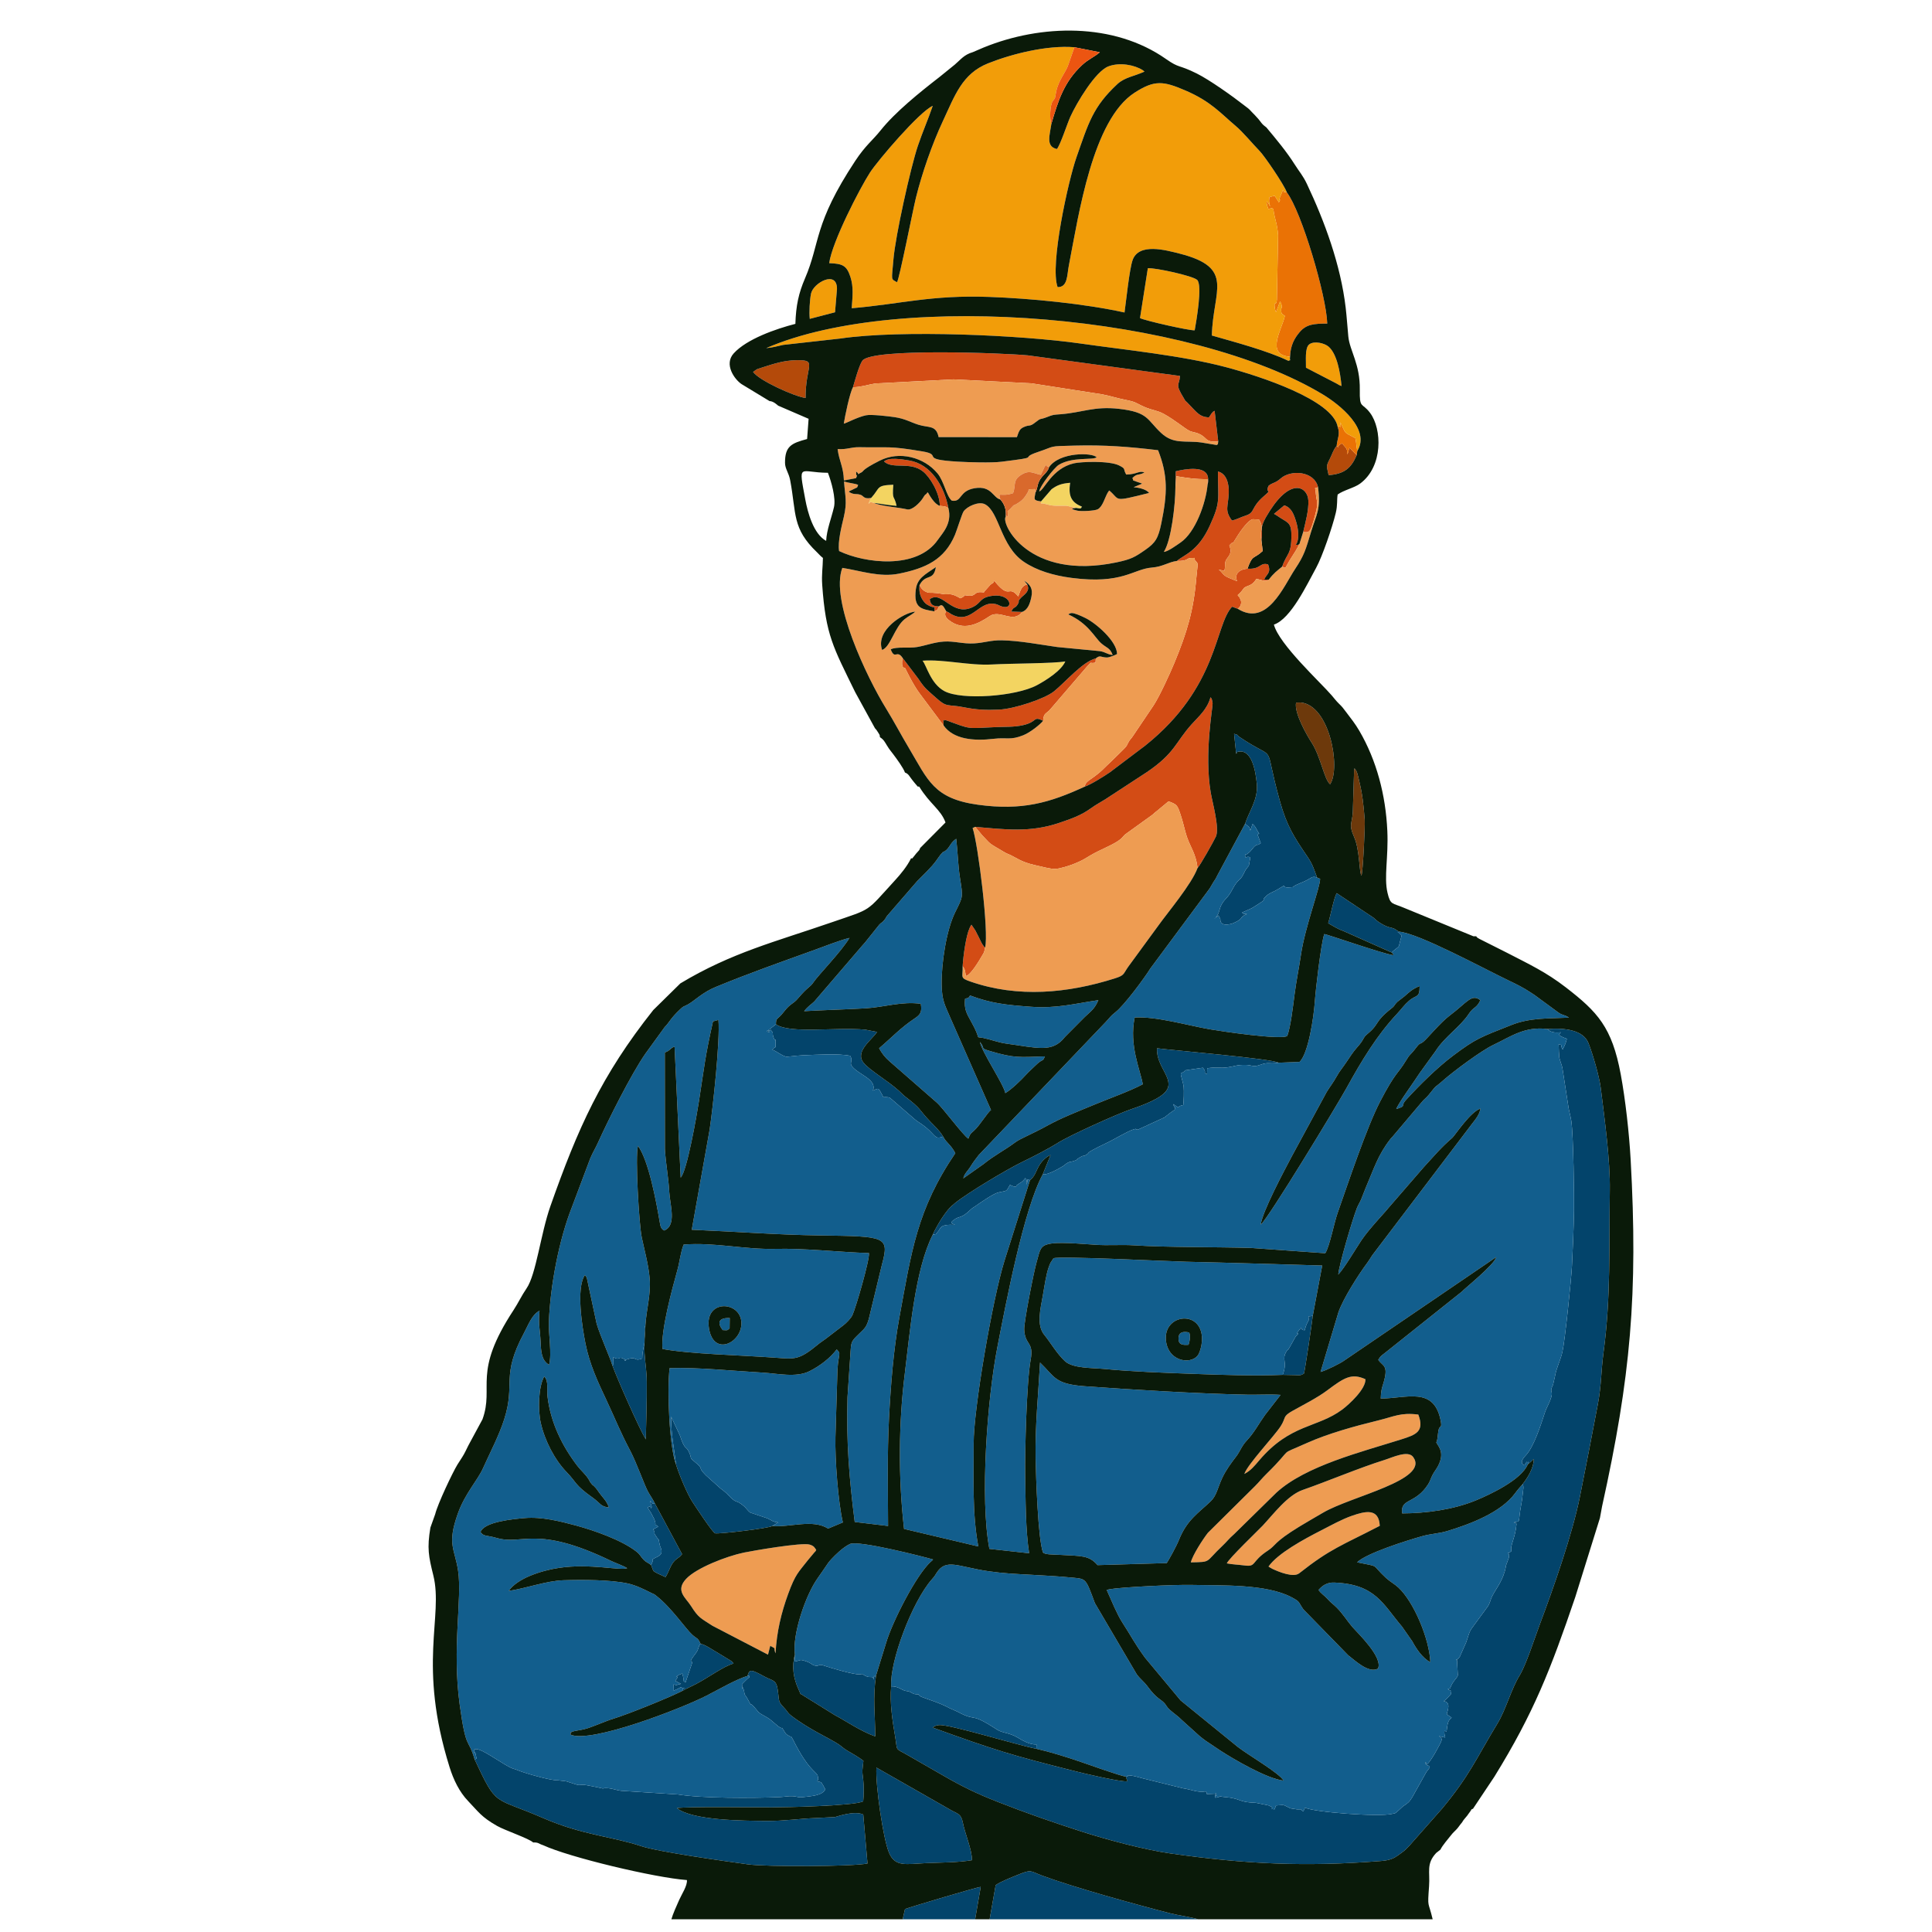 <?xml version="1.0" encoding="UTF-8"?> <svg xmlns="http://www.w3.org/2000/svg" xmlns:xlink="http://www.w3.org/1999/xlink" xmlns:xodm="http://www.corel.com/coreldraw/odm/2003" xml:space="preserve" width="16mm" height="16mm" version="1.1" style="shape-rendering:geometricPrecision; text-rendering:geometricPrecision; image-rendering:optimizeQuality; fill-rule:evenodd; clip-rule:evenodd" viewBox="0 0 1600 1600"> <defs> <style type="text/css"> .fil6 {fill:#03446B} .fil9 {fill:#0A1A09} .fil8 {fill:#125E8D} .fil1 {fill:#6D390B} .fil0 {fill:#B44A0A} .fil4 {fill:#D34C15} .fil11 {fill:#D9692C} .fil10 {fill:#E6863C} .fil3 {fill:#EA7205} .fil12 {fill:#EC5511} .fil5 {fill:#EE9C52} .fil7 {fill:#F29D09} .fil2 {fill:#F3D461} </style> </defs> <g id="Слой_x0020_1">  <g id="_2684381856816"> <path class="fil0" d="M623.67 308.01c4.87,7.05 33.79,20.15 43.48,21.62 -0.14,-27.19 10.38,-31.59 -7.42,-31.33 -10.26,0.15 -18.28,2.74 -27.95,5.85 -0.68,0.21 -4.15,1.34 -4.28,1.4 -0.26,0.12 -0.56,0.23 -0.82,0.36l-3.01 2.1zm483.29 61.25c-2.82,3.19 -3.61,6.81 -5.64,10.72 -3.57,6.88 -2.42,6.05 -1.02,13.53 13.12,-1 18.66,-5.85 23.24,-16.54 -0.24,-0.24 -0.49,-0.61 -0.64,-0.78l-5.36 -5.37 -1.59 5.39c-1.14,-3.35 0.64,-1.97 -1.41,-5.42l-2.6 -3.02c-0.06,-0.32 -0.29,-0.41 -0.42,-0.62 -5.71,2.6 -1.64,4.82 -4.56,2.11z"></path> <path class="fil1" d="M1073.34 581.87c-1.67,8.52 8.63,26.51 12.96,33.22 7.51,11.67 10.32,30.54 15.27,34.4 8.94,-13.51 -0.29,-65.33 -24.34,-67.73l-3.89 0.11zm54.15 143.31c1.13,-1.72 3.12,-41.15 2.7,-46.35 -1.04,-12.89 -1.79,-20.75 -4.82,-33.15 -0.89,-3.6 -1.31,-6.81 -3.58,-9.34 -0.16,0.27 -0.32,0.4 -0.36,0.88l-1.07 34.86c-0.47,10.17 -3.74,10.32 1.03,21.02 4.79,10.75 4.08,28.84 6.1,32.08z"></path> <path class="fil2" d="M764.01 547.17c3.26,3.77 6.66,19.04 18.06,25.17 14.47,7.79 59.33,4.38 76.58,-4.83 7.51,-4.01 20.31,-12.05 23.59,-19.77 -9.18,1.75 -45.36,1.67 -60.57,2.54 -18.94,1.09 -40,-4.45 -57.66,-3.11zm98.14 -131.92l-0.17 1.69c4.05,-0.24 6.27,1.97 13.26,1.92 2.56,-0.02 5.57,-0.05 8.04,0.01l7.96 1.76c5.38,1.06 3.53,-0.05 4.88,-0.97 -8.22,-3.36 -11.71,-8.14 -9.84,-19.83 -7.43,0.59 -10.8,1.99 -15.42,5.32l-8.71 10.1zm-140.69 -2.88c-1.06,2.18 -1.38,2.5 -2.27,4.94 3.1,-2.76 0.83,-1.31 4.84,-0.79 4.45,0.72 14.55,2.19 18.49,2.4 -2,-9.46 -3.77,-3.7 -2.71,-17.5 -14.6,0.55 -10.64,2.45 -18.35,10.95z"></path> <path class="fil3" d="M1068.35 295.46c0.35,-9.49 3.62,-15.29 7.97,-20.42 5.62,-6.66 12.13,-7.02 22.84,-7.07 -0.63,-22.93 -21.32,-92.88 -33.48,-108.7 -3.92,-1.13 -0.99,1.68 -3.24,-2.08 -0.09,0.19 -0.1,0.53 -0.12,0.63l-2.53 6.07c-0.89,3.66 1.68,-0.83 -0.65,3.72l-3.52 -5.5 -4.38 1.12c-0.59,5 -0.26,3.45 0.65,7.85 -0.82,-1.5 -1.46,-3.08 -2.94,-4.42 0.01,3.36 0.69,3.73 1.42,6.5 4.05,-1.37 3.04,-0.52 4.17,0.2 1.35,9.37 3.28,11.76 3.92,21.62l-1.01 53.26c-0.49,6.07 -2.51,0.18 -1.77,6.32 0.2,1.65 0.77,3.28 1.05,3.95l2.98 -7.92c0.07,-0.47 0.25,-0.59 0.45,-0.85 0.2,0.25 0.39,0.64 0.46,0.85 0.08,0.21 0.32,0.6 0.4,0.87 0.07,0.25 0.21,0.6 0.27,0.88 0.05,0.29 0.09,0.62 0.12,0.92 0.49,5.3 -0.41,-1.43 -0.37,3.62 0.02,3.46 0.83,3.09 3.03,4.68 -2.16,10.84 -16.61,32.24 4.28,33.9zm39.5 58.19c2.18,6.11 -0.42,9.69 -0.89,15.61 2.92,2.71 -1.15,0.49 4.56,-2.11 0.13,0.21 0.36,0.3 0.42,0.62l2.6 3.02c2.05,3.45 0.27,2.07 1.41,5.42l1.59 -5.39 5.36 5.37c0.15,0.17 0.4,0.54 0.64,0.78l0.54 -3.56c-0.86,-3.61 -0.82,-7.74 -1.65,-10.63 -10.35,-5.41 -7.26,-2.7 -12.47,-13.13 1,7.79 0.49,1.29 -2.11,4z"></path> <path class="fil4" d="M807.65 684.76l5.7 6.9c8.27,8.6 4.27,5.63 18.79,14.29 1.76,1.05 3.85,1.65 5.47,2.54 10.57,5.78 11.73,6.35 28.62,10.06 6.65,1.46 8.77,1.37 15.3,-0.49 3.75,-1.06 7.63,-2.39 11.73,-4.27 4.2,-1.93 5.51,-2.84 9.52,-5.25 8.51,-5.09 20.02,-9.18 25.12,-13.53 2.15,-1.83 2.11,-2.35 3.97,-4.04l22.6 -16.27c0.71,-0.61 0.95,-0.9 1.75,-1.58l1.25 -1.02c0.19,-0.15 0.46,-0.36 0.65,-0.51l9.59 -7.96c6.96,2.45 7.41,3.35 9.7,10.16 1.69,5.03 2.69,9.01 4.27,15.1 3.13,12.08 8.63,16.55 10.06,30 1.75,-1.48 13.27,-21.89 15.2,-26.06 3.2,-6.89 -2.85,-28.13 -4.25,-36.31 -5.55,-32.44 1.76,-70.63 1.54,-74.01 -0.03,-0.41 -0.2,-1.58 -0.31,-1.98 -0.78,-2.96 0.01,-1.07 -1.44,-3.12 -2.66,10.11 -10.05,16.17 -15.64,22.43 -13.62,15.26 -13.78,23.8 -36.91,39.52l-34.55 22.57c-3.7,2.29 -7.96,4.59 -11.9,7.43 -8.09,5.83 -15.62,8.53 -26.58,12.21 -24.07,8.09 -44.65,5.33 -69.25,3.19zm167.04 -220.21c9.5,0.15 7.81,-2.38 11.47,-2.42 5.2,-0.05 2.18,-0.57 3.55,1.92 3.19,3.42 2.15,1.44 1.05,14.41 -2.31,27.4 -7.75,45.32 -18.2,70.56 -3.48,8.42 -12.22,27.57 -17.27,35.24l-17.02 25.26c-0.14,0.2 -0.32,0.48 -0.47,0.68 -0.14,0.19 -0.34,0.46 -0.48,0.65 -1.41,1.89 -0.71,0.6 -2,2.54 -2.41,3.62 -1.02,3.44 -5.12,7.41l-9.22 9.08c-7.57,6.93 -8.22,8.79 -17.64,15.34 -0.21,0.14 -0.5,0.33 -0.7,0.48 -2.5,1.83 -3.56,2.64 -4.54,5.86 5.62,-1.94 16.86,-9.09 21.13,-12.03l29.25 -22.1c60.82,-48.66 57.3,-99.68 71.9,-114.98l4.71 1.74 1.56 -1.55c0.09,-0.15 0.32,-0.46 0.41,-0.63 1.61,-3.33 0.42,-5.27 -0.23,-6.56 -1.55,-3.09 -0.29,-0.19 -1.85,-2.59 6.19,-5.55 3.57,-5.59 7.7,-7.29 2.38,-0.97 5.02,-1.61 7.84,-6.23 5.28,1.19 6.97,2.53 10.15,0.79l-3.72 -0.18c1.76,-4.5 6.02,-5.22 3.23,-12.51 -6.99,-2.02 -5.91,4.33 -17.08,3.51 -5.78,0.42 -11.24,3.56 -8.62,10.36 -1.85,-0.67 -3.63,-1.48 -5.2,-2.13l-1.24 -0.48c-6.06,-2.46 -5.23,-4.55 -8.78,-7.02l4.58 1.09c1.29,-3.5 0.16,-5.29 1.18,-8.2 1.12,-3.22 6.23,-5.54 3.04,-12.85 5.49,-6.03 1.16,1.33 4.92,-4.98 2.49,-4.16 10.11,-16.01 14.62,-16.76l4.15 0.25c0.21,-0.35 0.72,0.14 1.07,0.24 4.33,7.61 0.04,8.24 1.85,16.95 1.78,-10.24 -3.23,-8.6 7.08,-24.59 17.84,-27.68 31.13,-19.3 31.75,-8.5 0.47,8.15 -2.43,18.42 -4.26,26.27 5.24,0.46 5.87,1.1 10.01,-14.47 2.92,-11.01 1.07,-10.3 0.54,-16.65 -0.71,-8.5 -1.77,-3.64 1.76,-6.07 -3.2,-13.42 -22.57,-14.66 -30.99,-7.13 -4.6,4.11 -6.96,3.36 -10.02,6.08 -3.16,7.2 3.96,1.79 -3.81,8.5 -11.33,9.79 -7.04,13.49 -14.86,16.03 -4.76,1.55 -8.53,3.69 -11.66,4.13 -6.34,-8.65 -3.02,-11.21 -2.6,-22.99 0.25,-6.99 -1.62,-15.82 -8.96,-17.55 0.02,23.88 2.38,24.89 -6.86,45.1 -9.77,21.35 -21.48,23.88 -27.1,28.97zm-268.32 -143.82c7.78,-0.32 11.78,-2.08 18.67,-3.18l64.63 -3.37 64.59 3.28 58.45 9.1c6.09,1.12 11.98,3.1 18.6,4.41 10.25,2.02 8.29,2.42 16.54,6.06 6.14,2.71 10.41,2.71 15.98,5.76 8.76,4.81 17.1,11.83 20.67,13.71 3.24,1.71 4.71,1.12 8.44,2.77 7.36,3.27 4.55,7.17 15.95,6.34l-3 -25.36c-2.04,0.86 -2.51,2.19 -4.75,5.48 -7.86,-0.65 -9.18,-3.39 -17.79,-12.26 -3.17,-3.27 -0.49,0.34 -3.03,-3.81 -7.6,-12.4 -3.56,-10.06 -3.11,-18.32l-125.97 -17.05c-19.43,-1.87 -129.52,-6.3 -137.09,4.45 -2.77,3.94 -6.39,17.39 -7.78,21.99zm75.07 280.07c-0.36,-7.56 -0.02,-2.88 1.38,-4.54 22.26,7.99 16.48,7.04 42.28,5.89 7.49,-0.33 14.56,0.1 22.14,-1.59 12.37,-2.77 7.94,-7.8 16.62,-3.68 0.46,-7.21 2.97,-5.44 6.78,-10.43l29.61 -34.49c5.26,-5.37 0.94,-1.85 7.01,-3.26l0.27 -3.45c-10.85,2.61 -25.06,19.52 -34.68,27.31 -7.46,6.05 -32.61,14.5 -45.47,15.11 -10.68,0.5 -18.74,0.14 -29.19,-1.96 -13.64,-2.73 -13.66,0.64 -22.91,-7.74 -7.44,-6.74 -9.01,-7.22 -14.81,-15.96l-13.03 -17.22c-1.39,9.57 1.42,7.68 2.25,8.65 0,0.01 6.5,13.77 12.04,21l19.71 26.36zm-19.9 -116.28c-0.62,5.26 0.48,9.43 3.01,12.94 1.48,2.04 2.22,2.78 4.93,4.18 4.9,2.51 4.69,-0.48 4.29,4.66 3.7,-2.05 1.96,-0.6 3.87,-4.14 -4.97,-0.15 -6.89,-1.06 -7.7,-5.87 10.45,-7.97 18.64,15.25 36.11,6.24 7.05,-3.64 5.13,-7.74 16.08,-9.14 15.58,-1.99 17.83,12.26 7.41,8.82 -2.93,-0.97 -3.26,-1.91 -7.04,-2.27 -11.88,-1.13 -18.2,15.88 -32.51,9.73 -3.76,-1.62 -2.75,-1.92 -6.35,-3.46 -0.02,0.04 -3.15,3.2 2.29,7.42 12.07,9.32 23.85,3.21 33.77,-3.44 8.5,-5.69 19.38,6.55 26.68,-3.4l-8.82 -0.31c1.79,-4.26 2.85,-2.4 4.88,-5.38 2.97,-4.36 -0.78,-1.92 3.14,-6.07 2.32,-2.47 7.96,-5.37 5.06,-11.07 -4.12,1.11 -5.31,4 -7.16,9.48 -0.03,0.09 -0.08,0.39 -0.17,0.56 -8.53,-10.34 -6.56,3.2 -19.21,-12.18 -0.17,-0.2 -0.41,-0.57 -0.66,-0.82 -1.95,3.49 -0.36,0.81 -3.33,3.37l-4.91 5.52c-0.1,0.15 -0.27,0.49 -0.42,0.73 -9.07,-1.31 -5.65,3.38 -12.89,2.7 -7.05,-0.66 0.29,-0.76 -6.51,2.17 -9,-5.24 -9.47,-2.61 -14.58,-3.55 -8.14,-1.49 -10.85,-0.87 -11.68,-1.06 -4.39,-1 -6.37,-3.68 -7.58,-6.36zm35.68 315.67c2.37,2.95 2.03,4.97 2.72,8.07 3.81,-0.65 10.95,-12.59 13.3,-16.68 2.11,-3.65 1.53,-2.03 2.58,-6.84 -2.59,-2.23 -3.84,-5.96 -5.43,-9 -1,-1.9 -1.86,-3.74 -2.7,-5.26l-3.18 -4.66c-0.54,0.75 -0.76,1.05 -1.51,2.7 -3.14,6.94 -5.23,23.07 -5.78,31.67zm264.62 -330.94c3.91,1.58 1.29,2.3 7.9,-7.91 2.25,-3.48 4.15,-6.37 6.37,-10.78 -2.34,1.17 0.07,0.39 -3.03,0.71 3.42,-4.5 1.9,-13.83 0.55,-18.45 -2.07,-7.08 -4.19,-12.52 -10.05,-14.31l-8.5 7.03 2.41 1.43c8.28,5.94 11.86,4.91 11.97,15.63 0.17,17.18 -3.6,14.92 -7.62,26.65zm-283.53 -50.32c1.13,0.12 3.15,0.26 3.74,0.42 2.57,0.7 1.39,0.09 3.38,1.53 -3.35,-18.12 -14.43,-36.54 -32.52,-39.54 -5.75,-0.95 -16.88,-2.89 -20.8,0.84 7.32,6.83 21.29,-0.31 32.17,8.2 5.82,4.55 14,17.87 14.03,28.55zm195.1 -15.06l0.74 -9.49c9.45,1.47 15.32,2.53 25.79,2.41l0.13 4.58c0.51,-2.39 0.62,-2.72 0.39,-5.39 -0.92,-11 -19.37,-7.47 -26.74,-5.69l-0.31 13.58z"></path> <path class="fil5" d="M907.53 545.25l-0.27 3.45c-6.07,1.41 -1.75,-2.11 -7.01,3.26l-29.61 34.49c-3.81,4.99 -6.32,3.22 -6.78,10.43 -2.53,3.31 -10.88,9.81 -16.39,12.01 -10.9,4.36 -13.57,1.65 -24.44,2.94 -16.6,1.98 -33.42,0.53 -41.59,-11.03l-19.71 -26.36c-5.54,-7.23 -12.04,-20.99 -12.04,-21 -0.83,-0.97 -3.64,0.92 -2.25,-8.65 -4.75,-7.11 -6.34,2.03 -9.79,-7.03 5.04,-2.47 15.06,-0.7 21.96,-1.93 7.41,-1.32 14.08,-3.98 22.03,-4.5 8.72,-0.57 15.79,2.06 25.17,1.5 8.45,-0.51 13.86,-2.73 22.8,-2.55 14.93,0.3 31.33,3.5 45.89,5.56l35.61 3.43c4.69,0.83 5.63,2.63 10.36,3.18 -2.12,-6.04 -5.31,-5.95 -9.54,-9.75 -5.59,-5.02 -10.58,-16.34 -27.21,-23.86 2.22,-1.69 3.69,-1.31 7.57,0.05 1.96,0.69 4.97,2.12 6.39,2.81 9.01,4.34 26.33,19.41 26.44,29.94 -1.56,0.84 -6.22,2.86 -8.38,2.86 -5.09,-0.02 -5.56,-2.36 -9.21,0.75zm-177.02 -6.99c-5.79,-16.58 18.33,-31.07 27.48,-31.73 -2.9,2.69 -5.58,3.64 -8.85,6.28 -8.3,6.7 -11.79,23.19 -18.63,25.45zm31.03 -53.74c1.21,2.68 3.19,5.36 7.58,6.36 0.83,0.19 3.54,-0.43 11.68,1.06 5.11,0.94 5.58,-1.69 14.58,3.55 6.8,-2.93 -0.54,-2.83 6.51,-2.17 7.24,0.68 3.82,-4.01 12.89,-2.7 0.15,-0.24 0.32,-0.58 0.42,-0.73l4.91 -5.52c2.97,-2.56 1.38,0.12 3.33,-3.37 0.25,0.25 0.49,0.62 0.66,0.82 12.65,15.38 10.68,1.84 19.21,12.18 0.09,-0.17 0.14,-0.47 0.17,-0.56 1.85,-5.48 3.04,-8.37 7.16,-9.48l-2.39 -3c4.56,2.91 7.43,6.22 5.91,13.33 -1.1,5.17 -2.72,10.74 -7.78,12.5 -7.3,9.95 -18.18,-2.29 -26.68,3.4 -9.92,6.65 -21.7,12.76 -33.77,3.44 -5.44,-4.22 -2.31,-7.38 -2.29,-7.42 -1.69,-2.39 -2.83,-6.95 -6,-4.05 -1.91,3.54 -0.17,2.09 -3.87,4.14 -10.56,-1.85 -17.32,-2.46 -15.33,-18.05 1.2,-9.44 7.47,-12.31 16.62,-18.59 -2.06,12.04 -8.32,4.99 -13.52,14.86zm136.56 167.04c0.98,-3.22 2.04,-4.03 4.54,-5.86 0.2,-0.15 0.49,-0.34 0.7,-0.48 9.42,-6.55 10.07,-8.41 17.64,-15.34l9.22 -9.08c4.1,-3.97 2.71,-3.79 5.12,-7.41 1.29,-1.94 0.59,-0.65 2,-2.54 0.14,-0.19 0.34,-0.46 0.48,-0.65 0.15,-0.2 0.33,-0.48 0.47,-0.68l17.02 -25.26c5.05,-7.67 13.79,-26.82 17.27,-35.24 10.45,-25.24 15.89,-43.16 18.2,-70.56 1.1,-12.97 2.14,-10.99 -1.05,-14.41 -1.37,-2.49 1.65,-1.97 -3.55,-1.92 -3.66,0.04 -1.97,2.57 -11.47,2.42 -7.15,0.89 -11.54,4.76 -20.66,5.47 -15.67,1.21 -24.35,14.07 -66.61,8.56 -15.18,-1.98 -28.87,-6.15 -39.4,-13.24 -19.56,-13.18 -20.32,-41.36 -32.24,-47.7 -5.14,-2.74 -14.96,1.73 -17.8,5.93 -1.29,1.89 -5.63,15.79 -7.07,19.24 -8.72,20.84 -24.5,27.81 -46.32,32.25 -16.05,3.26 -31.78,-2.39 -47,-4.77 -10.29,26.97 20.54,91.09 36.05,116.22 6.83,11.07 12.65,22.23 19.24,33.26 15.58,26.08 20.22,41.66 57.14,46.7 36.42,4.97 59.28,-1.64 88.08,-14.91zm-90.45 33.2l-2.17 0.95c4.54,13.47 13.61,86.47 10.34,99.03 -1.05,4.81 -0.47,3.19 -2.58,6.84 -2.35,4.09 -9.49,16.03 -13.3,16.68 -0.69,-3.1 -0.35,-5.12 -2.72,-8.07 0.29,9.41 -2.68,9.55 6.72,12.79 38.99,13.46 80.13,9.71 119.35,-2.73 8.11,-2.57 6.76,-3.51 11.04,-9.59l25.06 -34.26c7.46,-10.51 27.53,-34.22 32.35,-47.51 -1.43,-13.45 -6.93,-17.92 -10.06,-30 -1.58,-6.09 -2.58,-10.07 -4.27,-15.1 -2.29,-6.81 -2.74,-7.71 -9.7,-10.16l-9.59 7.96c-0.19,0.15 -0.46,0.36 -0.65,0.51l-1.25 1.02c-0.8,0.68 -1.04,0.97 -1.75,1.58l-22.6 16.27c-1.86,1.69 -1.82,2.21 -3.97,4.04 -5.1,4.35 -16.61,8.44 -25.12,13.53 -4.01,2.41 -5.32,3.32 -9.52,5.25 -4.1,1.88 -7.98,3.21 -11.73,4.27 -6.53,1.86 -8.65,1.95 -15.3,0.49 -16.89,-3.71 -18.05,-4.28 -28.62,-10.06 -1.62,-0.89 -3.71,-1.49 -5.47,-2.54 -14.52,-8.66 -10.52,-5.69 -18.79,-14.29l-5.7 -6.9zm20.86 -271.08c-2.4,-7.2 0.09,-1.7 10.47,-5.26 2.57,-6.86 -0.69,-10.76 7.22,-15.48 6.21,-3.69 8.82,-1.31 15.79,0.37l2.06 -4.42c1.3,-2.66 0.53,-1.62 2.09,-3.89 0.04,0.37 0.47,0.81 0.64,0.93l1.9 1.15c8.49,-12.87 36.3,-12.45 39.48,-8.32 -3.5,2.48 -19.92,-0.64 -31.31,6.2 -3.71,2.23 -15.7,17.57 -16.2,22.03 4.24,-1.13 10.39,-19.12 28.81,-23.31 5.92,-1.34 29.26,-2.27 37.34,1.79 6.06,3.04 2.99,2.61 5.89,7.55 8.85,-0.17 10.75,-3.55 15.11,-1.71 -5.27,2.78 -5.78,0.39 -10,4.56 1.78,3.48 -1.4,0.98 3.76,3.14l3.44 1.14c0.28,0.11 0.6,0.29 0.85,0.4l-7.03 2.94c3.59,0.24 10.47,1.49 12.79,4.77 -30.82,7.61 -23.42,6.01 -32.97,-2.06 -0.21,0.21 -0.46,0.29 -0.53,0.69 -0.07,0.39 -0.41,0.53 -0.51,0.69 -2.66,4.29 -4.25,11.93 -8.51,14.18 -2.6,1.37 -13.75,1.85 -16.82,1.15 -8.82,-2.02 -1.43,-1.99 -1.03,-2.28l-7.96 -1.76c-2.47,-0.06 -5.48,-0.03 -8.04,-0.01 -6.99,0.05 -9.21,-2.16 -13.26,-1.92l0.17 -1.69c-6.98,-0.95 -5.41,-1.86 -4.62,-7.37 -0.75,-2.65 1.9,-3.16 -3.64,-2.71 -3.52,0.28 -1.03,-0.24 -2.87,2.8 -2.18,3.57 -3.77,6.13 -8.39,8.92 -4.62,2.79 -1.6,-0.23 -6.21,4.78 -0.09,0.09 -0.31,0.34 -0.39,0.42l-1.57 1.17c0.77,8.11 -0.05,2.38 -1.54,4.54 -4.45,5.39 18.58,53.26 91.65,37.95 12.32,-2.58 15.33,-4.41 23.9,-10.37 8.48,-5.9 10.73,-9.57 13.3,-22.07 5.12,-24.93 5.49,-39.57 -2.7,-60.47 -23.95,-2.88 -44.17,-4.46 -68.99,-3.82 -22.78,0.6 -15.04,0.12 -30.61,5.34 -16.86,5.65 4.92,3.66 -30,8.02 -8.48,1.06 -27.38,0.46 -36.4,-0.07 -32.66,-1.95 -11.53,-5.53 -29.15,-8.48 -28.59,-4.79 -26.75,-2.95 -51.89,-3.48 -7.65,-0.16 -9.95,2.01 -18.35,1.56 1.23,9.9 4.82,14.46 5.21,25.99l10.05 -1.91c2.16,-5.92 -0.01,1.71 0.09,-5.44 3.71,2.48 -0.69,3.16 4.09,0.82 2.68,-1.3 -0.4,-1.88 15.4,-9.87 16.31,-8.25 36.69,-2.93 47.89,10.55 5.48,6.58 7.38,19.07 11.85,22.56 8.56,1.55 5.69,-8.11 18.93,-10.3 14.01,-2.32 15.09,7.96 21.32,9.37zm-122.14 -92.95c-2.71,4.81 -6.61,24.04 -7.58,30.13 2.02,-0.36 11.18,-5.4 18.36,-6.93 4.35,-0.93 18.8,0.81 23.84,1.55 8.61,1.28 12.97,4.17 19.7,6.29 8.48,2.68 14.55,0.04 16.63,10.21l64.85 0.04 0.95 -2.75c0.78,-1.96 1.38,-4.12 4.73,-5.59 5.41,-2.37 4.52,0.16 9.74,-4 5.05,-4.01 3.14,-1.75 9.49,-4.26 5.43,-2.14 5.09,-1.86 11.46,-2.37 17.91,-1.43 27.72,-6.8 48.22,-4.46 24.45,2.79 22.92,8.88 34.87,20 10.47,9.74 20.04,5.97 33.4,7.88 4.13,0.59 8.2,1.47 12.63,2.08 1.81,-1.51 0.55,0.19 1.23,-2.94 -11.4,0.83 -8.59,-3.07 -15.95,-6.34 -3.73,-1.65 -5.2,-1.06 -8.44,-2.77 -3.57,-1.88 -11.91,-8.9 -20.67,-13.71 -5.57,-3.05 -9.84,-3.05 -15.98,-5.76 -8.25,-3.64 -6.29,-4.04 -16.54,-6.06 -6.62,-1.31 -12.51,-3.29 -18.6,-4.41l-58.45 -9.1 -64.59 -3.28 -64.63 3.37c-6.89,1.1 -10.89,2.86 -18.67,3.18zm-64.11 1048.5c0.99,-17.91 4.72,-33.45 10.44,-49.14 6.12,-16.81 8.58,-17.97 16.39,-28.05l5.25 -6.3c1.5,-1.74 0.13,0.38 1.62,-2.1 -1.28,-1.97 -1.75,-3.31 -5.32,-4.45 -6.44,-2.07 -48.44,5.3 -54.65,6.61 -14.63,3.08 -39.38,12.74 -47.8,21.79 -9.16,9.84 -0.32,15.49 4.02,22.35 6.41,10.13 8.04,10.02 17.78,16.43l46.04 23.94 1.85 -7.29c5.76,3.01 2.29,1.05 4.38,6.21zm343.93 -75.35c17.48,-0.37 11.4,0.24 26.09,-13.61 3.93,-3.7 5.35,-5.96 9.71,-9.72l35.1 -34.44c24.25,-22.21 70.5,-33.67 103.19,-44.01 12.28,-3.88 19.64,-6.44 14.31,-20.61 -14.67,-1.87 -19.82,1.58 -33.28,4.86 -19.1,4.65 -41.51,10.83 -59.03,18.7 -25.55,11.49 -9.01,1.59 -33.62,25.74 -3.53,3.46 -5.78,6.44 -9.38,10.02l-38.97 38.61c-4.03,5.16 -12.56,18.24 -14.12,24.46zm-200.76 -873c-1.99,-1.44 -0.81,-0.83 -3.38,-1.53 -0.59,-0.16 -2.61,-0.3 -3.74,-0.42 -4.5,-1.43 -8.46,-8.63 -9.86,-11.12 -0.31,0.2 -0.73,0.18 -0.87,0.68 -0.14,0.52 -1.32,1.14 -1.53,1.39 -0.53,0.6 -1.18,1.73 -1.91,2.86 -2.21,3.42 -8.71,10.18 -13.03,9.08 -5.61,-1.44 -23.52,-3 -27.08,-5.3 -4.01,-0.52 -1.74,-1.97 -4.84,0.79 0.89,-2.44 1.21,-2.76 2.27,-4.94 -6.23,1.16 -6.06,-1.61 -8.64,-2.54 -3.79,-1.36 -5.37,0.35 -9.88,-2.55 1.56,-1.46 0.06,-0.21 2.25,-1.37 5.95,-3.16 4.06,-1.02 5.48,-4.33 -2.31,-1.21 -7.38,-1.4 -11.69,-2.9 0.91,12.73 2.77,16.81 -0.19,29.5 -1.83,7.86 -5.12,20.35 -3.88,28.17 21.15,10.15 64.66,15.74 81.9,-9.47 3.53,-5.15 11.92,-13.38 8.62,-26zm230.57 873.85c4.21,0.86 9.93,1.1 14.58,1.71 10.23,1.37 5.11,-3.02 19.63,-12.45 6.69,-4.35 4.19,-6.44 25.9,-19.73 6.34,-3.89 13.31,-7.8 19.42,-11.42 23.07,-13.7 88.64,-27.08 74.81,-46.19 -4.29,-5.94 -17.32,0.42 -23.78,2.43 -20.65,6.43 -47.95,17.97 -67.64,24.79 -12.67,4.39 -24.32,20.1 -33.23,29.61 -3.05,3.25 -28.59,27.74 -29.69,31.25zm34.53 2.6c0.24,0.19 0.57,0.42 0.75,0.53l2.38 1.37c5.86,2.76 17.57,7.42 22.28,3.71 26.34,-20.77 35.18,-22.91 66.73,-39.3 -0.73,-14.89 -11.94,-12.21 -22.96,-8.37 -8.67,3.02 -17,7.76 -24.81,11.73 -15.71,8 -36.75,19.48 -44.37,30.33zm-20.02 -76.68c5.29,-2.72 8.37,-6.59 12.39,-11.31 25.93,-30.39 47.92,-26.54 68.74,-42.04 5.71,-4.26 19.6,-17.07 19.15,-25.1 -11.45,-5.18 -17.42,-1.42 -31.64,9.24 -8.09,6.07 -19.94,12.07 -28.69,16.95 -8.69,4.84 -5.09,5.42 -9.96,12.89 -5.41,8.3 -27.52,31.7 -29.99,39.37zm-57.1 -816.78c-0.02,13.7 -3.36,43.85 -9.6,53.2 3.41,-0.22 10.72,-5.63 13.9,-7.8 12.2,-8.34 20.85,-32.21 22.36,-47.9l-0.13 -4.58c-10.47,0.12 -16.34,-0.94 -25.79,-2.41l-0.74 9.49zm105.83 36.73l-3.13 9.96c-2.22,4.41 -4.12,7.3 -6.37,10.78 -6.61,10.21 -3.99,9.49 -7.9,7.91 -4.35,3.56 -6.92,5.33 -11.17,10.88 -3.18,1.74 -4.87,0.4 -10.15,-0.79 -2.82,4.62 -5.46,5.26 -7.84,6.23 -4.13,1.7 -1.51,1.74 -7.7,7.29 1.56,2.4 0.3,-0.5 1.85,2.59 0.65,1.29 1.84,3.23 0.23,6.56 -0.09,0.17 -0.32,0.48 -0.41,0.63l-1.56 1.55c24.34,15.16 37.88,-18.54 47.55,-33.11 7.46,-11.24 8.59,-15.61 13.04,-30.33 4.6,-15.23 8.22,-18.26 5.87,-37.34 -3.53,2.43 -2.47,-2.43 -1.76,6.07 0.53,6.35 2.38,5.64 -0.54,16.65 -4.14,15.57 -4.77,14.93 -10.01,14.47z"></path> <path class="fil6" d="M1265.19 1212.81c1.77,-1.38 3.44,-3.02 5.04,-4.53 -0.07,7.81 -5.37,15.83 -9.32,20.9 1.39,1.78 0.3,5.38 0.05,8.66 -0.26,3.3 -0.43,4.29 -1.15,8.16 -3.02,16.28 0.04,13.26 -6.19,14.81l1.53 0.59c0.08,-0.27 0.51,0.37 0.77,0.56 -0.93,11.88 -5.64,18.11 -4.19,22.57 -0.19,0.22 -0.58,0.42 -0.7,0.51l-1.12 0.86c-2.08,2.03 -0.15,-2.08 -0.63,0.92 -0.44,2.83 1.08,-2.71 0.24,3.32l-1.89 5.16c-0.89,2.33 -0.16,0.04 -0.46,1.69 -2.16,11.84 -7.78,17.68 -11.54,25.15 -1.49,2.96 -1.6,5.66 -3.8,8.63l-12.61 17.22c-2.75,3.25 -3.95,9.7 -5.1,12.33l-4.62 10.4c-0.02,0.08 -0.02,0.41 -0.04,0.49l-1.45 2.07c-0.48,0.51 -1.13,0.89 -1.22,1.04 -1.26,2.03 -0.62,-2.45 -0.13,1.07l0.66 12.04c-0.72,2.71 -3.98,4.12 -6.4,10.74 -0.23,0.09 -0.59,0.22 -0.67,0.25l-1.29 0.47c4.35,2.55 1.36,-0.65 2.84,3.9l-2.57 2.77c-0.16,0.17 -0.38,0.43 -0.54,0.6 -1.66,1.7 -1.3,1.35 -3.12,2.7 6.04,0.66 3.52,7.08 2.53,10.83l4.11 2.81c-3.49,2.56 -3.4,5.53 -4.27,11.76 -0.21,0.14 -3.2,-3.84 -1.08,4.7l-5.19 -1.2c3.44,2.65 3.43,2.01 -3.62,14.75 -0.84,1.51 -3.83,6.08 -4.74,7.11 -3.62,4.11 -0.94,-0.32 -3.13,-0.26 0.93,5.17 7.45,0.44 1.17,7.98l-11.55 20.63c-0.13,0.21 -0.3,0.51 -0.43,0.72 -2.36,3.86 -3.53,4.58 -7.5,7.25l-5.28 4.86c-1.99,1.28 -0.4,0.59 -3.57,1.36 -11.3,2.75 -65.43,-1.43 -72.32,-5.17l-1.31 3.13c-4.76,-2.51 1.47,-1.55 -5.05,-1.65l-5.68 -0.88c-7.58,-3.62 -3.9,-2.8 -11.93,-2.4l-1.14 3.2c-6.24,-0.46 2.02,-0.24 -5,-3.23l-10.12 -2.07c-0.2,-0.04 -0.53,-0.08 -0.74,-0.11 -0.21,-0.02 -0.55,-0.02 -0.77,-0.03 -11.97,-0.45 -10.84,-2.67 -20.4,-4.24l-6.25 -0.69c-4.38,-0.96 0.7,-0.2 -5.79,0.78 -0.5,-1.02 -0.09,-1.33 -0.08,-1.91 0.1,-6.06 2.33,4.49 0.05,-1.44l-6.99 0.36c-0.02,-0.07 -0.12,-0.41 -0.14,-0.48 -0.96,-2.81 1.35,1.16 -0.83,-1.77 -6.39,1.29 -12.31,-1.69 -18.79,-2.57l-33.45 -8.27c-2.18,-0.63 -7.11,-1.97 -9.28,-2.23 -7.02,-0.85 -0.06,0.38 -4.61,0.85l1.29 3.91c-6.71,0.38 -35.6,-6.48 -43.17,-8.39 -52.52,-13.22 -66.37,-17.38 -118.11,-36.17 1.65,-1.15 2.08,-1.66 5.01,-2.03 8.21,-1.04 64.8,16.55 80.86,19.61l0.09 -3.57c-5.8,0.25 -11.81,-3.52 -16.03,-5.97 -6.79,-3.93 -12.12,-3.4 -16.66,-6.36 -23.6,-15.36 -15.92,-5.77 -32.71,-14.82l-6.57 -2.93c-8.24,-4.65 -22.36,-8.64 -24.15,-9.8 -3.57,-2.32 1.12,-1.35 -3.43,-1.69 -3.67,-0.28 -2.9,-1.4 -6.73,-2.48l-2.13 -0.34c-4.29,-1.07 -5.63,-3.76 -11.94,-3.77 -1.21,13.65 0.95,28.03 3.27,41.45 2.08,12.07 -0.44,9.62 9.27,14.91l29.69 17.04c16.51,9.57 28.05,15.23 46.21,22.36 22.91,9 45.25,16.78 69.07,24.45 21.37,6.89 52.38,15.17 74.33,18.29 61.07,8.67 110.79,11.15 174.06,6.14 8.94,-0.71 11.51,-2.89 17.22,-7.09 2.43,-1.79 3.51,-2.85 5.97,-5.46l27.29 -30.93c22.81,-27.52 27.89,-40.9 45.86,-70.58 6.98,-11.53 11.21,-28.22 18.35,-39.8 5.24,-8.52 12.85,-32.14 16.46,-41.73 11.32,-30.03 27.05,-74.82 33.29,-105.85 5.09,-25.32 10.11,-51.46 15.01,-77.31 2.8,-14.81 2.61,-27.66 4.56,-42.04 6.26,-46.22 4.49,-88.92 5.25,-134.58 0.4,-24.84 -4.31,-59.16 -7.48,-84.6 -1.21,-9.72 -6.51,-27.85 -10.13,-37.2 -4.27,-11.03 -19.65,-12.9 -34.14,-11.86 3.62,4.02 9.49,2.79 11.19,2.78 -1.08,1.73 -3.95,2.15 5.02,5.36 -0.73,1.5 0.06,2.05 -3.52,8.91 -2.71,-5 0.73,-3.35 -3.33,-4.33 -0.05,2.07 0.39,9.95 0.56,10.93 0.46,2.59 2.3,6.4 2.71,9.61l5.06 32.69c0.17,1.2 1.62,6.72 2.14,10.02 1.8,11.36 2.44,64.5 2.26,74.76 -0.26,14.53 -0.99,31.62 -1.71,45.83 -0.52,10.27 -5.75,61.65 -7.93,71.04 -1.64,7.07 -4.92,12.85 -6.19,20.35l-1.57 6.87c-0.08,0.2 -0.29,0.48 -0.38,0.67 -3,6.55 1.59,3.14 -2.05,12.3 -1.31,3.31 -3.14,6.34 -4.28,9.83 -3.28,10.04 -9.12,28.55 -15.95,35.65 -6.37,6.61 -1.04,8.04 -0.99,8.1l1.86 -2.89c1.41,1.21 1.86,-1.93 0.86,2.18zm-646.16 175.19c3.07,0.02 -0.39,-2.14 1.74,0.85 -2.15,1.6 -4.42,4.06 -6.27,5.92 0.59,10.16 -0.23,-1.69 1.48,4.82 0.04,0.15 0.13,0.45 0.16,0.58 0.02,0.11 0.05,0.4 0.07,0.5 0.71,4.32 0.71,2.1 3.16,6.76 4.88,9.3 -0.73,-1.42 7.64,9.12 2.78,3.51 4.7,3.21 10.83,7.49l6.78 5.73c5.32,3.54 1.34,-1.39 4.33,3.12 2.06,3.12 1.18,2.77 4.52,4.74 2.52,1.48 1.04,-0.86 3.23,2.97 3.35,5.84 -1.45,-2.81 0.74,1.49 11.81,23.18 17.82,24.65 19.67,28.14l0.52 2.85c-0.01,0.13 -0.16,0.54 -0.18,0.65 -0.03,0.12 -0.22,0.87 -0.24,0.71 -0.03,-0.17 -0.24,0.48 -0.27,0.74 4.6,1.14 2.68,0.57 4.69,3.25l1.84 3.42c-2.53,5.37 -12.23,5.63 -17.99,6.39 -4.72,0.62 -4.91,-0.49 -9.33,-0.72 -3.38,-0.17 -6.78,0.59 -10.44,0.75 -22.42,0.97 -64.75,1.05 -84.4,-2.2l-47.01 -3.02c-3.19,-0.34 -7.02,-1.81 -10.15,-2.1 -6.93,-0.62 -1.78,1.08 -8.28,-0.54 -2.66,-0.66 -7.62,-1.5 -9.92,-1.96 -5.27,-1.05 -4.96,0.49 -8.29,-0.48l-8.6 -2.73c-2.5,-0.48 -1.54,-0.25 -3.73,-0.48l-3.24 -0.38c-0.11,0 -0.43,0 -0.54,0 -5.96,0.02 -25.86,-5.56 -32.53,-8.25l-1.6 -0.64c-0.26,-0.09 -0.56,-0.19 -0.83,-0.28l-1.73 -0.51c-6.85,-2.43 -22,-14.05 -28.82,-15.9 -0.22,-0.06 -0.6,-0.13 -0.8,-0.17 -0.19,-0.04 -0.63,-0.03 -0.79,-0.06l-1.54 0.13c-1.59,8.42 0.23,-1.52 1.1,4.48 0.54,3.79 1.99,2.44 -0.9,3.96 18.74,40.11 15.2,30.43 56.86,48.56 32.42,14.11 56.51,15.05 80.91,23.16 14.69,4.88 69.61,12.49 88.73,15.14 15.15,2.09 85.63,1.93 98.81,-0.73l-3.5 -40.55c-7.45,-3.56 -22.47,1.96 -23.39,2.09l-15.95 0.81c-13.04,0.46 -26.33,2.5 -39.94,2.41 -20.48,-0.12 -62.48,-0.42 -75.09,-10.63 8.85,-1.43 64.54,-0.6 78.47,-0.62 11.74,-0.02 68.57,-1.22 75.85,-4.99 0.52,-4.77 0.64,-12.87 0.04,-17.6 -1.15,-8.95 -0.74,-7.29 0.14,-15.97 -4.09,-3.11 -8.91,-5.84 -13.78,-8.68 -2.56,-1.49 -4.62,-3.53 -6.54,-4.82 -8.28,-5.54 -24.5,-12.31 -39.76,-24.12 -2.73,-2.12 -2.73,-3.25 -4.84,-5.46 -6.2,-6.5 -4.57,-5.53 -6.05,-15.76 -1.22,-8.42 -4.06,-7.2 -10.8,-10.84 -11.41,-6.17 -12.55,-6.46 -14.25,-0.54zm153.41 -365.45c4.63,-1.1 1.54,0.37 4,-2.14 2.96,-3.02 1.06,-6.71 14.45,-6.03 -2.26,-1.24 -5.01,-1.13 -0.97,-4.11 5.17,-3.82 5.47,-0.49 13.69,-8.3l1.24 -1.11c1.56,-1.25 0.76,-0.47 2.07,-1.38 4.08,-2.82 15.48,-10.94 19.98,-11.96 7.76,-1.75 6.08,-0.33 9.51,-6.25 6.03,3.05 5.23,0.63 5.23,0.62l1.35 -1.08c2.08,-1.45 4.07,-1.98 6.03,-5.22 1.38,1.92 1.48,1.45 0.87,5.44 2.36,-3.78 -0.79,-5.63 3.1,-3.6 4.31,-3.52 4.77,-7.32 7.58,-12.11 2.18,-3.7 5.85,-7.34 9.47,-8.79l-6.44 15.95c3.38,0.98 13.06,-4.47 16.7,-6.71l1.96 -1.46c0.18,-0.14 0.45,-0.37 0.63,-0.5 3.27,-2.27 3.52,-1.22 6.65,-2.43 5.17,-1.99 0.31,0.03 2.91,-1.7 6.65,-4.43 3.42,-0.84 7.71,-3.75 2.25,-1.53 -0.03,-0.68 2.98,-2.58 2.93,-1.85 10.52,-5.51 14.42,-7.34 4.78,-2.24 17.16,-9.7 21.43,-10.75 4.53,-1.12 -1,-0.07 3.32,0.28l22.02 -10.14c0.2,-0.13 0.47,-0.33 0.67,-0.48l1.25 -1.04c2.15,-1.74 4.08,-3.11 6.56,-4.83 0.7,-4.41 0.54,0.7 -1.29,-4.71 6.43,4.51 2.71,1.67 8.41,0.82 0.44,-3.08 0.66,-12.02 0.34,-14.96 -0.21,-1.94 -0.36,-2.03 -0.56,-3l-0.86 -3.44c-0.07,-0.27 -0.26,-0.96 -0.32,-1.26 -0.34,-1.62 -0.58,-1.23 -0.61,-3.68 0.65,-0.51 1.7,-0.12 3.69,-2.44l14.61 -2.14c3.73,4.62 -0.63,3.85 3.45,5.2l0.08 -4.73c6.68,-1.23 10.49,0.17 17.11,-0.83 6.45,-0.96 7.18,-2.05 14.59,-1.98 5.09,0.05 6.35,2.01 11.46,0.18 8.57,-3.05 7.09,-0.57 15.93,-1.98 -5.52,-3.32 -86.54,-10.19 -100.66,-11.97 -0.75,15.45 14.52,25.12 7.85,34.96 -4.48,6.61 -19.13,12.05 -29.03,15.42 -12.33,4.21 -50.96,21.68 -61,27.99 -8.11,5.1 -20.97,11.69 -29.76,15.94 -11.86,5.73 -44.55,25.2 -55.22,33.8 -5.21,4.2 -7,6.81 -10.72,12.18 -1.9,2.74 -6.59,10.84 -7.86,14.13zm258.66 -340.29c3.84,3.03 3.59,2.34 4.35,5.55l1.88 -5.44c3.15,2.67 2.9,4.7 5.63,8.01 -1.08,3.92 1.34,-3.17 -1.27,0.85 -0.01,0.02 -0.13,0.18 -0.14,0.21l2.55 6.82c-3.11,2.27 -2.31,0.74 -3.93,1.78 -0.21,0.13 -0.5,0.3 -0.69,0.45 -2.05,1.55 -2.63,3.78 -6.28,6.49 -4.23,3.15 0.04,-1.95 -2.17,1.55 0.93,3.49 0.58,-0.07 4.44,1.46 -2.02,9.96 0.17,4.53 -4.02,10.59l-1.66 3.29c-3.23,6.37 -4.22,3.28 -9.12,12.56 -4.09,7.75 -5.75,7.19 -8.59,11.9 -2.6,4.31 -1.95,7.48 -4.93,11.13 -1.66,2.03 -0.64,0.63 -2.39,2.19l4.33 -3.54c0.02,0.03 1.39,2.55 1.55,3.03 0.03,0.09 -1.06,6.55 9.09,3.94 0.32,-0.08 0.6,-0.19 0.92,-0.29l2.46 -1.06c7.29,-3.5 2.53,-3.77 9.58,-6.79 -3.51,-0.58 -1.8,1.01 -4.11,-1.2l7.98 -3.55c17.26,-10.64 5.4,-4.12 12.34,-10.39 2.64,-2.39 5.53,-2.99 9.37,-5.33 9.5,-5.8 1.31,-0.96 9.66,-1.59 6.22,-0.48 -0.66,0.31 9.33,-3.68 9.73,-3.88 8.7,-6.14 13.5,-4.42 -2.44,-6.52 -3.58,-10.85 -7.82,-17.07 -11.19,-16.42 -17.21,-25.48 -23.05,-46.47 -14.63,-52.64 -0.27,-30.49 -33.71,-53.13 -2.6,-1.76 1.6,-0.57 -4.18,-2.43l1.75 16.61c1.99,-2.4 -0.42,-1.16 2.17,-1.81 10.84,-1.7 13.89,15.9 14.93,26.68 1.23,12.79 -6.59,23.14 -9.75,33.1zm-264.26 860.7c12.65,-0.57 25.64,-0.41 38.08,-2.42 0.2,-8.36 -5.83,-22.1 -7.59,-31.32 -1.4,-7.33 -4.6,-7.15 -9.76,-10.15l-61.77 -35.24c-0.82,14.41 5.52,58.91 10.5,70.65 5.04,11.91 14.32,9.21 30.54,8.48zm52.73 46.49l172.64 0c-5.82,-1.81 -16.08,-3.14 -22.87,-4.88 -28.78,-7.38 -79.68,-21.43 -106.09,-31.2 -10.49,-3.88 -8.69,-5.47 -20.22,-0.78 -5.61,2.28 -14.64,5.79 -18.47,8.62l-4.99 28.24zm-38.52 -648.21c-3.01,-5.06 -7.17,-8.74 -10.2,-11.91 -10.97,-11.45 -6.85,-10.16 -21.1,-21.12 -2.17,-1.67 -3.13,-2.93 -5.37,-4.94 -9.52,-8.53 -24.42,-17.08 -29.27,-23.22 -7.46,-9.44 7.56,-19.34 11.21,-25.46l-9.95 -1.91c-25.13,-2.13 -62.49,3.58 -73.77,-4.4l-6.67 5.17c4.32,3.23 -4.49,-0.26 1.37,-0.08 2.29,0.07 -1.06,-2.88 1.73,0.43 2.07,2.45 -0.22,1.57 2.23,6.86 0.85,1.85 0.93,-2.57 1.05,3.15 0.13,5.75 -0.14,1.93 -2.7,5.61 3.31,0.93 7.4,4.62 11.13,5.61 0.75,0.2 -0.27,0.18 2.15,-0.01 1.48,-0.12 1.66,-0.15 3.17,-0.3 2.59,-0.26 5.78,-0.67 9.16,-0.8 10.78,-0.39 29.44,-1.59 38.85,0.46 3.78,6.18 -5.12,5.54 8.86,14.71 4.93,3.23 12.69,7.59 9.97,14.09 5.01,-2.16 4.34,-2.54 7.4,2.99 2.13,3.85 0.25,2.08 4.09,2.44l1.43 0.15c0.18,0.05 0.51,0.15 0.69,0.21 0.18,0.07 0.49,0.23 0.67,0.32l20.25 17.53c3.33,2.94 8.13,4.8 14.45,11.63 3.89,4.2 4.51,4.33 9.17,2.79zm-55.58 446.45c-2.18,2.75 -1.19,-3.46 -1.99,3.34 -0.49,-3.75 -2.47,-1.09 -6.31,-2.92 -5.37,-2.58 -0.1,-1.91 -5.41,-1.48 -4.57,0.36 -24.7,-5.59 -29.84,-7.37 -3.69,-1.27 -3.65,0.46 -5.8,0.28 -4.5,-0.37 -2.78,-2.18 -10.75,-4.42 -2.7,-0.76 -2.25,-0.23 -7.03,0.94l-0.04 -5.69c-2.77,9.6 -1.2,19.81 3.11,28.89 2.74,5.77 -0.13,2.12 4.1,5.09l26.09 16.2c7.49,3.81 21.41,13.39 33.24,17.46 -0.01,-18.45 -2.2,-31.34 0.63,-50.32zm-165.57 -174.7c2.6,8.4 9.36,24.6 13.64,30.99 2.58,3.85 16.23,24.82 18.69,25.86 4.24,0.59 44.73,-4.18 47.3,-6.07l4.92 -2.96c-2.22,-0.68 -0.3,0.54 -3.53,-0.69 -2.2,-0.84 -0.85,-0.47 -3.79,-1.9 -1.58,-0.77 -0.33,-0.29 -2.34,-1.06l-12.88 -4.29c-0.13,-0.05 -0.44,-0.16 -0.56,-0.23 -1.47,-0.81 -3.65,-4.01 -5.28,-5.36 -7.67,-6.36 -5.18,-0.9 -13.33,-9.53 -1.95,-2.06 -4.59,-4.02 -6.19,-5.22l-11.96 -10.72c-7.81,-7.86 -0.7,-4.23 -9.4,-11.31 -4.45,-3.62 -2.17,-2.39 -4.25,-7.2 -3.05,-7.08 -3.34,-0.8 -7.96,-14.78l-7.18 -15.3c0.11,9.89 0.37,12.15 1.57,21.45l2.53 18.32zm592.6 -424.19l1.27 -1.21c6.59,-5.6 3.41,-0.68 7.07,-12.88l-1.85 -1.75c-1.57,-2.13 -2.06,0.56 -0.37,-1.4l-3.86 -2.4c-3.88,-1.62 -4.57,-0.46 -11.45,-4.6 -2.47,-1.49 -4.2,-3.03 -5.78,-4.51l-30.58 -20.38c-2.43,4.43 -5.13,19.16 -7.01,24.77 1.36,1.08 0.13,0.18 2.13,1.38l1.49 0.84c1.27,0.72 1.8,1.03 2.99,1.68 2.85,1.56 3.13,1.54 6.31,2.82l39.64 17.64zm-645.31 342.14c4.31,11.66 21.86,51.51 27.63,61.12 0.4,-15.63 0.89,-31 0.8,-47.64 -0.06,-9.36 -1.35,-15.59 -1.83,-23.91 -0.38,-6.56 0.34,-16.1 0.7,-22.88 -1.51,2.7 -0.19,8.9 -0.55,12.56 -0.6,6.13 -1.96,7.49 -2.08,14.84 -7.73,2.94 -3.2,-2.58 -13.92,1.14 -2.89,0.72 2.72,1.33 -0.97,-0.66 -5.5,-2.97 -2.8,1.66 -9.11,-1.44 -0.03,0.81 0.19,4.08 0.18,4.12 -0.34,3.6 1.32,0.47 -0.85,2.75zm240.36 458.51l60.02 0 4.62 -26.83c-2.65,0.11 -56.91,16.25 -62.7,18.37l-1.94 8.46zm-181.81 -189.49c2.65,-1.51 7.23,-3.52 10.74,-5.36 10.17,-5.31 23.21,-14.96 31,-16.9 -1.52,-1.97 -0.17,-0.51 -2.02,-2.2l-11.46 -6.99c-4.32,-2.34 -9.28,-6.2 -13.82,-7.21 -2.22,2.32 -1.18,4.19 -3.99,7.88 -6.99,9.17 -2.76,5.18 -3.02,8.08l-5.49 16.2c-3.45,-3.1 -0.89,-0.26 -1.95,-4.89 -0.97,-4.24 -0.82,-2.25 -1.75,-2.18 -0.11,0.01 -0.47,0.12 -0.58,0.15l-1.1 0.51c-5.73,3.4 1.84,-1.21 -3.05,4.97l4.74 2.5c-4.06,0.71 -2.8,1.47 -6.13,0.47l0.13 5.14c1.84,-0.75 4.32,-1.89 5.79,-2.9 5.97,3.17 1.07,-1.86 1.96,2.73zm-26.54 -103.88c2.39,5.6 0.73,4.43 5.15,6.9l6.79 3.09c2.24,-3.3 3.45,-7.62 5.58,-10.97 2.98,-4.67 4.94,-3.95 8.15,-8.04l-22.34 -41.6c-3.34,-0.52 -1.89,-0.04 -3.97,-2.67 0.2,2.74 0.63,2.96 1.29,5.47 -0.14,0.04 -0.37,-0.22 -0.41,-0.09 -0.94,3.77 0.69,-2.41 -2.97,0.21 1.01,2.37 1.26,2.25 2.41,4.04l2.9 5.54c3.06,7.84 -2.08,2.23 3.39,6.33l-4.18 2.23c2.93,5.39 -1.55,0.28 3.67,7.67 1.84,2.59 -0.12,-1.37 1.02,1.72 0.01,0.02 0.36,2.5 0.92,4.35l0.51 1.35c1.13,3.24 0.08,-0.74 0.61,1.72 1.12,5.16 -3.53,5.63 -7.16,7.94l0.07 1.02c0,0.06 0.02,0.41 0.01,0.49l-1.44 3.3zm523.08 -157.48c3.1,0.12 6.25,0.13 9.35,0.18 4.62,0.07 4.84,0.66 8.19,-1.16 0.76,-1.47 6.85,-42.9 7.36,-47.96 -2.74,0.57 -0.87,0.19 -3.57,0.51 0.34,4.57 0.37,2.42 -1.09,5.59 -1.16,2.53 -1.28,3.42 -2.07,5.89l-1.48 -0.25c-0.12,-0.06 -0.48,-0.25 -0.59,-0.32 -0.19,-0.12 -0.91,-1.4 -1.1,-1.73 -0.87,3.32 0.26,0.06 -1.58,2.38 -4.19,5.28 2.55,0.02 -2.6,4.97l-4.8 8.57c-2.55,4.64 -1.13,0.99 -2.89,3.87 -4.38,7.14 1.13,8.21 -3.13,19.46z"></path> <path class="fil7" d="M1107.85 353.65c2.6,-2.71 3.11,3.79 2.11,-4 5.21,10.43 2.12,7.72 12.47,13.13 0.83,2.89 0.79,7.02 1.65,10.63 11.11,-17.84 -14.73,-38.35 -28.11,-46.47 -109.24,-66.27 -349.95,-86.92 -461.46,-38.63 4.83,-0.34 9.44,-1.64 14.06,-2.67l47.33 -5.28c50.59,-7.45 150.31,-2.78 198.62,4.09 38.51,5.49 84.23,9.95 120.59,19.57 27.95,7.41 88.92,27.11 92.74,49.63zm-26.31 -49.15l25.07 12.98c3.78,2.07 0.51,0.63 4.39,2.23 -1.06,-11.48 -3.8,-26.5 -10.62,-32.54 -3.46,-3.06 -12.04,-5.08 -16.1,-1.99 -3.87,2.94 -2.57,13.72 -2.74,19.32zm-13.19 -9.04c-20.89,-1.66 -6.44,-23.06 -4.28,-33.9 -2.2,-1.59 -3.01,-1.22 -3.03,-4.68 -0.04,-5.05 0.86,1.68 0.37,-3.62 -0.03,-0.3 -0.07,-0.63 -0.12,-0.92 -0.06,-0.28 -0.2,-0.63 -0.27,-0.88 -0.08,-0.27 -0.32,-0.66 -0.4,-0.87 -0.07,-0.21 -0.26,-0.6 -0.46,-0.85 -0.2,0.26 -0.38,0.38 -0.45,0.85l-2.98 7.92c-0.28,-0.67 -0.85,-2.3 -1.05,-3.95 -0.74,-6.14 1.28,-0.25 1.77,-6.32l1.01 -53.26c-0.64,-9.86 -2.57,-12.25 -3.92,-21.62 -1.13,-0.72 -0.12,-1.57 -4.17,-0.2 -0.73,-2.77 -1.41,-3.14 -1.42,-6.5 1.48,1.34 2.12,2.92 2.94,4.42 -0.91,-4.4 -1.24,-2.85 -0.65,-7.85l4.38 -1.12 3.52 5.5c2.33,-4.55 -0.24,-0.06 0.65,-3.72l2.53 -6.07c0.02,-0.1 0.03,-0.44 0.12,-0.63 2.25,3.76 -0.68,0.95 3.24,2.08 -2.17,-6.2 -18.4,-29.97 -22.4,-34.09 -6.16,-6.35 -13.92,-15.82 -20.08,-21 -12.37,-10.39 -20.26,-20.16 -41.55,-29.27 -18.17,-7.79 -25.39,-8.91 -42.05,1.86 -34.81,22.49 -46.24,100.84 -54.42,143.1 -1.61,8.31 -0.91,18.08 -9.32,17.89 -6.6,-18.18 8.82,-88.09 15.63,-107.51 9.94,-28.34 13.55,-41.76 33.99,-60.72 6.05,-5.61 14.58,-6.55 22.37,-10.28l-1.51 -1.15c-6.57,-4.24 -18.93,-6.79 -28.48,-3.09 -10.75,4.17 -26.17,30.08 -31.44,41.68 -2.55,5.62 -8.34,23.54 -11.15,26.73 -9.37,-2.16 -5.97,-11.16 -4.52,-21.04 -1.7,-3.2 -1.16,-15.22 0.86,-18.26 3.02,-4.55 1.37,-0.06 3.14,-8.53 1.98,-9.43 8.23,-16.36 9.93,-21.82l5.1 -14.65c-22.62,-1.87 -51.82,5.5 -71.47,13.33 -21.53,8.58 -27.53,26.63 -37.57,48.1 -8.8,18.8 -17.15,42.78 -22.22,63.26 -2.43,9.8 -13.71,67.23 -15.64,69.92 -5.35,-3.06 -4.46,-0.81 -2.96,-19.02 1.58,-19.22 14.27,-76.24 20.17,-93.77 3.91,-11.6 8.85,-22.87 12.38,-33.29 -11.06,4.81 -45.62,45.36 -52.03,55.3 -8.35,12.95 -31.29,57.25 -33.74,74.98 10.88,0.44 14.42,1.78 17.51,11.18 2.86,8.74 1.8,16.55 1.13,26.16 40.73,-3.5 65.86,-11.1 113.9,-9.37 34.41,1.24 78.87,5.59 112.04,12.89 1.31,-9.34 4.06,-35.97 6.7,-43.4 5.15,-14.51 27.44,-8.26 38.81,-5.39 46.45,11.76 27.66,30.53 26.82,67.86 19.08,5.45 46.38,12.72 63.4,20.98 3.05,-1.59 0.73,1.2 1.34,-3.38zm-397.73 -31.39l20.92 -5.46 1.61 -19.18c0.22,-16.18 -19.71,-5.15 -21.5,3.75 -1.09,5.37 -1.65,15.5 -1.03,20.89zm273.49 -0.62c4.42,2.18 40.91,10.45 45.29,10.1 1.31,-7.52 6.59,-37.25 2.06,-41.72 -3.39,-3.34 -34.74,-10.22 -40.87,-9.69l-6.48 41.31z"></path> <path class="fil8" d="M504.28 1248.39c-6.98,-0.62 -6.85,-3.43 -13.57,-8.19 -15.05,-10.67 -13,-12.33 -21.31,-20.9 -10,-10.31 -18.22,-26.09 -21.57,-41 -2.35,-10.4 -2.03,-29.78 2.88,-38.32 3.84,3.81 1.94,10.36 2.77,17.01 2.65,21.37 12.02,40.44 24.65,56.96 3.1,4.07 6.61,6.73 9.37,11.17 1.19,1.92 0.65,1.67 2.21,3.54 2.16,2.62 0.01,-0.05 2.3,2.19 2.01,1.97 2.45,2.82 4.56,5.77 2.71,3.78 5.8,6.25 7.71,11.77zm-111.17 208.75c2.89,-1.52 1.44,-0.17 0.9,-3.96 -0.87,-6 -2.69,3.94 -1.1,-4.48l1.54 -0.13c0.16,0.03 0.6,0.02 0.79,0.06 0.2,0.04 0.58,0.11 0.8,0.17 6.82,1.85 21.97,13.47 28.82,15.9l1.73 0.51c0.27,0.09 0.57,0.19 0.83,0.28l1.6 0.64c6.67,2.69 26.57,8.27 32.53,8.25 0.11,0 0.43,0 0.54,0l3.24 0.38c2.19,0.23 1.23,0 3.73,0.48l8.6 2.73c3.33,0.97 3.02,-0.57 8.29,0.48 2.3,0.46 7.26,1.3 9.92,1.96 6.5,1.62 1.35,-0.08 8.28,0.54 3.13,0.29 6.96,1.76 10.15,2.1l47.01 3.02c19.65,3.25 61.98,3.17 84.4,2.2 3.66,-0.16 7.06,-0.92 10.44,-0.75 4.42,0.23 4.61,1.34 9.33,0.72 5.76,-0.76 15.46,-1.02 17.99,-6.39l-1.84 -3.42c-2.01,-2.68 -0.09,-2.11 -4.69,-3.25 0.03,-0.26 0.24,-0.91 0.27,-0.74 0.02,0.16 0.21,-0.59 0.24,-0.71 0.02,-0.11 0.17,-0.52 0.18,-0.65l-0.52 -2.85c-1.85,-3.49 -7.86,-4.96 -19.67,-28.14 -2.19,-4.3 2.61,4.35 -0.74,-1.49 -2.19,-3.83 -0.71,-1.49 -3.23,-2.97 -3.34,-1.97 -2.46,-1.62 -4.52,-4.74 -2.99,-4.51 0.99,0.42 -4.33,-3.12l-6.78 -5.73c-6.13,-4.28 -8.05,-3.98 -10.83,-7.49 -8.37,-10.54 -2.76,0.18 -7.64,-9.12 -2.45,-4.66 -2.45,-2.44 -3.16,-6.76 -0.02,-0.1 -0.05,-0.39 -0.07,-0.5 -0.03,-0.13 -0.12,-0.43 -0.16,-0.58 -1.71,-6.51 -0.89,5.34 -1.48,-4.82 1.85,-1.86 4.12,-4.32 6.27,-5.92 -2.13,-2.99 1.33,-0.83 -1.74,-0.85 -8.18,2.09 -24.53,11.5 -33.87,16.27 -20.84,10.65 -95.83,39.77 -112.74,32.27 0.79,-3.58 -1.07,-0.85 1.98,-2.59 0.33,-0.19 3.24,-0.72 3.63,-0.78 8.28,-1.29 10.64,-2.59 18.45,-5.57 3.67,-1.4 7.74,-3.12 11.61,-4.28 11.95,-3.58 48.99,-18.62 57.65,-23.36 -0.89,-4.59 4.01,0.44 -1.96,-2.73 -1.47,1.01 -3.95,2.15 -5.79,2.9l-0.13 -5.14c3.33,1 2.07,0.24 6.13,-0.47l-4.74 -2.5c4.89,-6.18 -2.68,-1.57 3.05,-4.97l1.1 -0.51c0.11,-0.03 0.47,-0.14 0.58,-0.15 0.93,-0.07 0.78,-2.06 1.75,2.18 1.06,4.63 -1.5,1.79 1.95,4.89l5.49 -16.2c0.26,-2.9 -3.97,1.09 3.02,-8.08 2.81,-3.69 1.77,-5.56 3.99,-7.88 -2.49,-5.35 -2.62,-3.72 -6.81,-7.41 -5.21,-4.59 -17.56,-22.78 -29.61,-32.11 -3.11,-2.4 -1.19,-0.96 -4.35,-2.56 -5.83,-2.95 -12.93,-6.45 -19.52,-7.87 -14.41,-3.1 -37.58,-3.17 -53.25,-2.65 -14.36,0.48 -31.22,6.78 -45.32,8.81 3.38,-5.15 10.82,-9.68 17.59,-12.46 7.79,-3.2 15.92,-5.39 24.24,-6.63 25.92,-3.85 50.95,2.63 56.28,0.25 -4.04,-2.39 -9.54,-4.16 -13.71,-6.17 -61.89,-29.85 -72.7,-12.62 -94.28,-18.8 -8.96,-2.56 -10.68,-1.03 -13.46,-4.9 2.86,-8.64 27.68,-10.83 36.74,-11.61 13.76,-1.18 29.17,2.64 42.22,6.17 15.25,4.13 38.05,12.13 50.08,21.59 3.32,2.61 3.26,3.92 5.92,6.67 2.38,2.48 3.37,2.21 6.26,4.46l1.44 -3.3c0.01,-0.08 -0.01,-0.43 -0.01,-0.49l-0.07 -1.02c3.63,-2.31 8.28,-2.78 7.16,-7.94 -0.53,-2.46 0.52,1.52 -0.61,-1.72l-0.51 -1.35c-0.56,-1.85 -0.91,-4.33 -0.92,-4.35 -1.14,-3.09 0.82,0.87 -1.02,-1.72 -5.22,-7.39 -0.74,-2.28 -3.67,-7.67l4.18 -2.23c-5.47,-4.1 -0.33,1.51 -3.39,-6.33l-2.9 -5.54c-1.15,-1.79 -1.4,-1.67 -2.41,-4.04 3.66,-2.62 2.03,3.56 2.97,-0.21 0.04,-0.13 0.27,0.13 0.41,0.09 -0.66,-2.51 -1.09,-2.73 -1.29,-5.47 2.08,2.63 0.63,2.15 3.97,2.67 -2.13,-4.4 -3.86,-6.5 -5.9,-10.19 -2.83,-5.14 -9.51,-23.91 -14.43,-33.29 -9.32,-17.75 -12.34,-26.27 -20.08,-42.7 -6.97,-14.78 -13.87,-29.48 -17.27,-46.68 -2.71,-13.74 -7.84,-45.47 -0.55,-56.51 1.93,2.02 0.5,-0.03 1.76,2.61l8.05 37.54c3.21,10.69 11.08,27.89 13.08,34.7 2.17,-2.28 0.51,0.85 0.85,-2.75 0.01,-0.04 -0.21,-3.31 -0.18,-4.12 6.31,3.1 3.61,-1.53 9.11,1.44 3.69,1.99 -1.92,1.38 0.97,0.66 10.72,-3.72 6.19,1.8 13.92,-1.14 0.12,-7.35 1.48,-8.71 2.08,-14.84 0.36,-3.66 -0.96,-9.86 0.55,-12.56 0.84,-13.27 4.66,-25.93 3.55,-38.75 -1,-11.62 -4.29,-23.32 -6.55,-34.02 -2.29,-10.79 -5.57,-67.4 -3.17,-75.92 8.76,11.87 15.12,45.86 17.95,62.7 0.69,4.15 1.09,5.95 3.73,7.43 10.63,-4.11 4.85,-21.16 4.25,-32.09 -0.66,-12.09 -2.91,-23.32 -3.61,-35.38l-0.07 -79.86c0.32,-0.16 2.61,-1.26 2.75,-1.36 2.31,-1.52 2.44,-2.72 5.34,-3.56l5.04 108.43c5.22,-5.02 13.33,-51.61 15.15,-63.29 4.64,-29.82 4.87,-35.88 11.62,-66.06l4.51 -1.25c1.44,17.25 -4.51,72.07 -7.29,90.85l-14.8 82.93c35.54,1.48 70.76,4.19 106.07,4.71 54.68,0.81 57.82,0.53 51.37,24.36l-10.87 44.96c-1.19,3.97 -2.09,6.28 -4.75,8.94 -8.55,8.56 -9.77,8.23 -10.24,16.7l-2.6 38.89c-1.1,36.65 1.44,68.05 5.97,103.44l27.62 3.32c-0.08,-30.27 -0.79,-58.95 0.8,-89.62 1.37,-26.4 3.75,-56.98 8.48,-82.6 10.13,-54.83 14.45,-89.45 46.42,-136.53 -4.01,-7.47 -7.39,-8.44 -10.11,-13.76 -4.66,1.54 -5.28,1.41 -9.17,-2.79 -6.32,-6.83 -11.12,-8.69 -14.45,-11.63l-20.25 -17.53c-0.18,-0.09 -0.49,-0.25 -0.67,-0.32 -0.18,-0.06 -0.51,-0.16 -0.69,-0.21l-1.43 -0.15c-3.84,-0.36 -1.96,1.41 -4.09,-2.44 -3.06,-5.53 -2.39,-5.15 -7.4,-2.99 2.72,-6.5 -5.04,-10.86 -9.97,-14.09 -13.98,-9.17 -5.08,-8.53 -8.86,-14.71 -9.41,-2.05 -28.07,-0.85 -38.85,-0.46 -3.38,0.13 -6.57,0.54 -9.16,0.8 -1.51,0.15 -1.69,0.18 -3.17,0.3 -2.42,0.19 -1.4,0.21 -2.15,0.01 -3.73,-0.99 -7.82,-4.68 -11.13,-5.61 2.56,-3.68 2.83,0.14 2.7,-5.61 -0.12,-5.72 -0.2,-1.3 -1.05,-3.15 -2.45,-5.29 -0.16,-4.41 -2.23,-6.86 -2.79,-3.31 0.56,-0.36 -1.73,-0.43 -5.86,-0.18 2.95,3.31 -1.37,0.08l6.67 -5.17c0.03,-5.89 1.29,-3.48 6.32,-10.03 6.13,-7.96 7.36,-5.98 12.23,-11.74 7.88,-9.33 9.77,-8.91 12.34,-12.76 4.37,-6.53 22.99,-25.29 30.02,-37.01 -7.32,1.68 -20.54,6.9 -28.64,9.83 -28.68,10.38 -53.51,19.02 -82.12,30.79 -11.22,4.62 -17.46,11.43 -23.17,14.54 -4.14,2.26 -3,0.84 -6.32,3.97 -8.19,7.7 -8.95,10.91 -12.78,14.69l-15.79 21.77c-12.02,17.12 -31.51,56.34 -39.38,73.78 -2.02,4.49 -4.26,8.05 -6.39,12.97l-15.28 40.59c-10.7,27.02 -17.87,64.83 -19.07,94.55 -0.45,11.1 2.62,26.68 0.16,36.06 -6.31,-3.65 -6.64,-10.89 -7.02,-18.91 -0.5,-10.93 -1.96,-13.97 -0.93,-25.89 -6.36,3.39 -9.1,11.48 -12.79,18.37 -19.48,36.4 -6.85,41.53 -16.38,71.43 -4.44,13.9 -11.86,27.82 -17.59,40.63 -4.56,10.18 -14.82,20.75 -20.83,37.51 -9.22,25.73 -2.56,28.98 0.2,47.5 3.45,23.23 -5.16,63.65 1.31,110.76 5.33,38.88 6.86,26.54 12.41,45.46zm344.91 -60.6c6.31,0.01 7.65,2.7 11.94,3.77l2.13 0.34c3.83,1.08 3.06,2.2 6.73,2.48 4.55,0.34 -0.14,-0.63 3.43,1.69 1.79,1.16 15.91,5.15 24.15,9.8l6.57 2.93c16.79,9.05 9.11,-0.54 32.71,14.82 4.54,2.96 9.87,2.43 16.66,6.36 4.22,2.45 10.23,6.22 16.03,5.97l-0.09 3.57c11.19,2.53 25.8,7.03 37.59,11.14 6.98,2.44 31.92,11.3 36.53,11.93 4.55,-0.47 -2.41,-1.7 4.61,-0.85 2.17,0.26 7.1,1.6 9.28,2.23l33.45 8.27c6.48,0.88 12.4,3.86 18.79,2.57 2.18,2.93 -0.13,-1.04 0.83,1.77 0.02,0.07 0.12,0.41 0.14,0.48l6.99 -0.36c2.28,5.93 0.05,-4.62 -0.05,1.44 -0.01,0.58 -0.42,0.89 0.08,1.91 6.49,-0.98 1.41,-1.74 5.79,-0.78l6.25 0.69c9.56,1.57 8.43,3.79 20.4,4.24 0.22,0.01 0.56,0.01 0.77,0.03 0.21,0.03 0.54,0.07 0.74,0.11l10.12 2.07c7.02,2.99 -1.24,2.77 5,3.23l1.14 -3.2c8.03,-0.4 4.35,-1.22 11.93,2.4l5.68 0.88c6.52,0.1 0.29,-0.86 5.05,1.65l1.31 -3.13c6.89,3.74 61.02,7.92 72.32,5.17 3.17,-0.77 1.58,-0.08 3.57,-1.36l5.28 -4.86c3.97,-2.67 5.14,-3.39 7.5,-7.25 0.13,-0.21 0.3,-0.51 0.43,-0.72l11.55 -20.63c6.28,-7.54 -0.24,-2.81 -1.17,-7.98 2.19,-0.06 -0.49,4.37 3.13,0.26 0.91,-1.03 3.9,-5.6 4.74,-7.11 7.05,-12.74 7.06,-12.1 3.62,-14.75l5.19 1.2c-2.12,-8.54 0.87,-4.56 1.08,-4.7 0.87,-6.23 0.78,-9.2 4.27,-11.76l-4.11 -2.81c0.99,-3.75 3.51,-10.17 -2.53,-10.83 1.82,-1.35 1.46,-1 3.12,-2.7 0.16,-0.17 0.38,-0.43 0.54,-0.6l2.57 -2.77c-1.48,-4.55 1.51,-1.35 -2.84,-3.9l1.29 -0.47c0.08,-0.03 0.44,-0.16 0.67,-0.25 2.42,-6.62 5.68,-8.03 6.4,-10.74l-0.66 -12.04c-0.49,-3.52 -1.13,0.96 0.13,-1.07 0.09,-0.15 0.74,-0.53 1.22,-1.04l1.45 -2.07c0.02,-0.08 0.02,-0.41 0.04,-0.49l4.62 -10.4c1.15,-2.63 2.35,-9.08 5.1,-12.33l12.61 -17.22c2.2,-2.97 2.31,-5.67 3.8,-8.63 3.76,-7.47 9.38,-13.31 11.54,-25.15 0.3,-1.65 -0.43,0.64 0.46,-1.69l1.89 -5.16c0.84,-6.03 -0.68,-0.49 -0.24,-3.32 0.48,-3 -1.45,1.11 0.63,-0.92l1.12 -0.86c0.12,-0.09 0.51,-0.29 0.7,-0.51 -1.45,-4.46 3.26,-10.69 4.19,-22.57 -0.26,-0.19 -0.69,-0.83 -0.77,-0.56l-1.53 -0.59c6.23,-1.55 3.17,1.47 6.19,-14.81 0.72,-3.87 0.89,-4.86 1.15,-8.16 0.25,-3.28 1.34,-6.88 -0.05,-8.66 -2.35,2.67 -4.14,4.66 -6.02,7.26 -11.8,16.27 -37.88,25.92 -56.23,31.48 -7.01,2.12 -13.67,2.24 -20.87,4.27 -13.31,3.76 -46.21,14.14 -53.9,21.65 20.04,4.19 10.82,0.85 23.87,12.9 3.24,2.99 7.19,5.08 10.32,7.98 12.91,12 25.7,42.77 26.46,61.79 -6.29,-3.08 -11.73,-11.16 -14.98,-17.31l-8.47 -12.12c-15.82,-18.55 -21.91,-35.1 -56.05,-36.47 -6.18,-0.25 -10.06,2.63 -13.08,6.12 1.99,3.04 4.79,4.49 7.47,7.5 3.07,3.46 4.44,3.97 7.64,7.19 5.17,5.19 8.61,10.99 12.76,15.81 4.41,5.14 25.66,25.14 21.36,34.64 -7.84,4.4 -19.81,-7.53 -24.55,-10.92l-37.23 -38.15c-4.6,-6.56 -2.39,-6.03 -9.5,-9.88 -21.01,-11.37 -58.63,-9.78 -82.78,-10.36 -14.92,-0.35 -59.24,1.87 -68.47,3.63l-2.15 0.54c3.75,8.34 8.53,20.11 12.89,26.84 8.37,12.94 9.31,16.04 18.77,29.16l29.56 35.49 47.26 38.44c8.52,6.71 34.62,21.74 38.02,27.98 -13.92,-1.58 -42,-18.11 -52.5,-24.98 -4.18,-2.73 -7.65,-5.07 -11.63,-7.78 -2.16,-1.48 -3.39,-2.58 -5.19,-3.95l-14.97 -13.51c-3.29,-3.41 -6.51,-5.31 -9.9,-8.4 -2.86,-2.6 -2.5,-3.38 -4.59,-5.65 -3.11,-3.4 -6.17,-3.31 -13.77,-13.61 -3.25,-4.4 -6.03,-6.01 -9.1,-10.26l-34.64 -58.91c-7.53,-20.38 -7.17,-19.96 -18.06,-21.02 -11.79,-1.15 -22.86,-1.79 -35.06,-2.43 -12.2,-0.64 -22.87,-1.15 -34.89,-2.9 -25.54,-3.72 -35.26,-10.98 -43.1,1.4 -2.09,3.3 -1.31,2.4 -3.88,5.31 -16.35,18.53 -34.94,67.92 -33.71,88.59zm306.08 -382.35c1.3,-10.84 19.87,-45.48 25.68,-56.49l28.87 -53.27c3.03,-4.97 5.2,-7.4 8.06,-12.55 2.94,-5.28 5.1,-7.44 8.27,-12.2 2.76,-4.15 5.79,-8.81 8.6,-11.92 7.09,-7.88 4.42,-7.77 8.98,-11.57 10.38,-8.64 5.19,-9.64 19.91,-21.17 3.06,-2.39 1.84,-2.55 4.8,-5.37l5.81 -4.5c3.98,-3.55 6.89,-6.29 12.6,-8.5 -0.03,10.29 -2.53,6.73 -8.87,12.21 -3.85,3.32 -6.22,6.84 -9.83,10.7 -16.98,18.11 -29.75,39.58 -41.63,61.11 -8.05,14.59 -64.69,108.02 -71.25,113.52zm108.4 -225.39c1.84,1.8 0.07,-0.52 1.58,2.3 -10.33,-1.65 -56.08,-17.79 -57.4,-17.53 -2.78,8.55 -7.09,45.53 -7.8,55.94 -0.87,12.61 -5.39,43.35 -12.7,49.92l-17.34 0.67c-8.84,1.41 -7.36,-1.07 -15.93,1.98 -5.11,1.83 -6.37,-0.13 -11.46,-0.18 -7.41,-0.07 -8.14,1.02 -14.59,1.98 -6.62,1 -10.43,-0.4 -17.11,0.83l-0.08 4.73c-4.08,-1.35 0.28,-0.58 -3.45,-5.2l-14.61 2.14c-1.99,2.32 -3.04,1.93 -3.69,2.44 0.03,2.45 0.27,2.06 0.61,3.68 0.06,0.3 0.25,0.99 0.32,1.26l0.86 3.44c0.2,0.97 0.35,1.06 0.56,3 0.32,2.94 0.1,11.88 -0.34,14.96 -5.7,0.85 -1.98,3.69 -8.41,-0.82 1.83,5.41 1.99,0.3 1.29,4.71 -2.48,1.72 -4.41,3.09 -6.56,4.83l-1.25 1.04c-0.2,0.15 -0.47,0.35 -0.67,0.48l-22.02 10.14c-4.32,-0.35 1.21,-1.4 -3.32,-0.28 -4.27,1.05 -16.65,8.51 -21.43,10.75 -3.9,1.83 -11.49,5.49 -14.42,7.34 -3.01,1.9 -0.73,1.05 -2.98,2.58 -4.29,2.91 -1.06,-0.68 -7.71,3.75 -2.6,1.73 2.26,-0.29 -2.91,1.7 -3.13,1.21 -3.38,0.16 -6.65,2.43 -0.18,0.13 -0.45,0.36 -0.63,0.5l-1.96 1.46c-3.64,2.24 -13.32,7.69 -16.7,6.71 -15.95,29.02 -30.91,108.82 -37.64,143.25 -8.34,42.72 -14.53,125.61 -6.6,166.98l32.93 3.64c-3.02,-19.36 -2.94,-45.03 -3.28,-65.47 -0.31,-18.43 1.16,-76.3 4.53,-94.74 2.81,-15.32 -4.72,-11.77 -5.33,-25.08 -0.29,-6.26 8.13,-48.67 10.24,-55.7 4.71,-15.73 0.05,-18.14 48.78,-14.51 10.67,0.8 20.88,-0.23 31.95,0.48 27.66,1.77 67.49,1.28 97,2.17l61.33 4.38c3.5,-5.14 7.43,-25.34 10.09,-32.91 9.16,-26.06 24.26,-71.34 35.31,-92.63 12.65,-24.37 15.02,-23.35 21.24,-33.66 4.14,-6.86 2.69,-3.28 9.03,-11.54 3.12,-4.07 2.55,-1.9 5.71,-4.53 3.53,-2.93 14.01,-15.83 21.76,-21.62 14.09,-10.54 18.14,-18.46 25.31,-12.65 -3.3,7.05 -5.45,5.06 -9.57,11.3 -7.22,10.92 -19.99,18.92 -27.5,30.77l-12.92 17.86c-4.95,7.72 -17.68,24.93 -19.66,30.21 9.34,-3.05 2.73,-1.65 8.14,-7.62 10.86,-11.97 25.72,-26.64 38.75,-36.45 19.29,-14.53 22.91,-15.4 48.53,-25.56 15.46,-6.14 30.82,-5.29 47.62,-6.08 -3.83,-2.65 -5,-1.64 -8.65,-4.17l-19.75 -14.5c-0.94,-0.63 -2.01,-1.3 -3.46,-2.27 -5.58,-3.74 -11.6,-6.73 -17.72,-9.65 -20.15,-9.61 -74.93,-39.37 -91.15,-40.62 -1.69,1.96 -1.2,-0.73 0.37,1.4l1.85 1.75c-3.66,12.2 -0.48,7.28 -7.07,12.88l-1.27 1.21zm112.69 424.01c1,-4.11 0.55,-0.97 -0.86,-2.18l-1.86 2.89c-0.05,-0.06 -5.38,-1.49 0.99,-8.1 6.83,-7.1 12.67,-25.61 15.95,-35.65 1.14,-3.49 2.97,-6.52 4.28,-9.83 3.64,-9.16 -0.95,-5.75 2.05,-12.3 0.09,-0.19 0.3,-0.47 0.38,-0.67l1.57 -6.87c1.27,-7.5 4.55,-13.28 6.19,-20.35 2.18,-9.39 7.41,-60.77 7.93,-71.04 0.72,-14.21 1.45,-31.3 1.71,-45.83 0.18,-10.26 -0.46,-63.4 -2.26,-74.76 -0.52,-3.3 -1.97,-8.82 -2.14,-10.02l-5.06 -32.69c-0.41,-3.21 -2.25,-7.02 -2.71,-9.61 -0.17,-0.98 -0.61,-8.86 -0.56,-10.93 4.06,0.98 0.62,-0.67 3.33,4.33 3.58,-6.86 2.79,-7.41 3.52,-8.91 -8.97,-3.21 -6.1,-3.63 -5.02,-5.36 -1.7,0.01 -7.57,1.24 -11.19,-2.78 -18.94,-2.31 -30.38,6.41 -44.87,13.26 -9.4,4.44 -32.42,21.41 -41.41,29.36 -8.01,7.08 -4.13,2.19 -12.02,12.03 -2.03,2.55 -3.58,3.28 -5.61,5.82l-24.57 29.05c-1.09,1.13 0.07,-0.39 -1.62,1.79 -10.3,13.27 -13.45,24.32 -20.34,40.32 -1.38,3.2 -2.33,6.06 -3.53,8.95 -1.43,3.47 -2.51,4.65 -3.73,7.72 -3.56,8.92 -15.23,48.54 -15.41,55.11 5.25,-5.69 14.54,-21.51 19.3,-28.61 6.2,-9.25 20.71,-24.41 21.79,-26.08l29.65 -34.22c9.03,-9.77 13.92,-15.94 23.66,-24.34 2.11,-1.83 14.76,-21.41 23.39,-24.27 -0.86,3.71 -1.64,5.28 -3.88,8.48 -1.1,1.57 -1.21,1.6 -2.47,3.25l-83.2 109.62c-1.49,2.2 -2.85,4.56 -4.11,6.24 -7.85,10.47 -20.23,30.19 -24,41.08l-14.83 49.48c4.38,-1.13 16.64,-7.09 20.26,-9.88l125.26 -85.26c-1.56,6.33 -25.72,25.57 -28.71,28.79l-63.52 50.62c-2.57,2.04 -3.69,2.48 -5.51,5.71 3.2,4.8 7.68,4.25 5.5,14.58 -1.61,7.65 -3.11,7.7 -3.43,17.48 21.47,-0.14 43.8,-10.02 49.52,17.73 1.6,7.79 -0.81,3.66 -1.74,8.76 -0.71,3.89 -0.41,6.84 -1.78,9.91 2.65,4.27 6.71,8.98 1.62,19.12 -1.56,3.11 -3.09,4.56 -4.77,7.8 -1.58,3.05 -1.92,5.03 -3.63,7.71 -10.69,16.68 -23.26,11.37 -21.47,24.08 19.72,-0.08 42.32,-3.07 60.98,-10.76 11.15,-4.6 37.64,-16.85 42.99,-29.77zm-298.93 81.67c2.47,-3.94 8.01,-13.98 10.12,-19.24 6.7,-16.73 16.15,-22.2 26.31,-31.98 4.95,-4.76 5.71,-11.13 9.47,-19.17 3.15,-6.76 7.48,-12.5 11.64,-17.94 3.3,-4.32 4.36,-8.45 8.61,-13.01 6.37,-6.83 9.52,-13.27 15.22,-21.31l12.92 -16.65c-8.39,-0.63 -18.77,0.01 -27.78,-0.17 -39.06,-0.77 -95.49,-4.12 -134.66,-7.01 -24.96,-1.85 -24.54,-7.9 -36.8,-19.61 -1.39,25.81 -4.2,53.2 -3.65,79.93 0.32,15.37 1.91,65.34 6.04,77.3 1.49,1.93 8.09,1.71 12.77,1.98 19.56,1.11 25.35,0.35 32.47,8.57l57.32 -1.69zm124.5 -567.7c-4.8,-1.72 -3.77,0.54 -13.5,4.42 -9.99,3.99 -3.11,3.2 -9.33,3.68 -8.35,0.63 -0.16,-4.21 -9.66,1.59 -3.84,2.34 -6.73,2.94 -9.37,5.33 -6.94,6.27 4.92,-0.25 -12.34,10.39l-7.98 3.55c2.31,2.21 0.6,0.62 4.11,1.2 -7.05,3.02 -2.29,3.29 -9.58,6.79l-2.46 1.06c-0.32,0.1 -0.6,0.21 -0.92,0.29 -10.15,2.61 -9.06,-3.85 -9.09,-3.94 -0.16,-0.48 -1.53,-3 -1.55,-3.03l-4.33 3.54c1.75,-1.56 0.73,-0.16 2.39,-2.19 2.98,-3.65 2.33,-6.82 4.93,-11.13 2.84,-4.71 4.5,-4.15 8.59,-11.9 4.9,-9.28 5.89,-6.19 9.12,-12.56l1.66 -3.29c4.19,-6.06 2,-0.63 4.02,-10.59 -3.86,-1.53 -3.51,2.03 -4.44,-1.46 2.21,-3.5 -2.06,1.6 2.17,-1.55 3.65,-2.71 4.23,-4.94 6.28,-6.49 0.19,-0.15 0.48,-0.32 0.69,-0.45 1.62,-1.04 0.82,0.49 3.93,-1.78l-2.55 -6.82c0.01,-0.03 0.13,-0.19 0.14,-0.21 2.61,-4.02 0.19,3.07 1.27,-0.85 -2.73,-3.31 -2.48,-5.34 -5.63,-8.01l-1.88 5.44c-0.76,-3.21 -0.51,-2.52 -4.35,-5.55l-22.97 42.76c-1.43,3.07 -1.66,3.04 -3.37,5.75 -0.51,0.81 -1.92,3.41 -2.96,5.03l-49.07 66.18c-5.29,8.51 -21.79,30.64 -28.85,36.18 -4.65,3.65 -4.58,4.5 -8.52,8.58l-104.81 109.79c-2.77,3.72 -4.11,5.16 -6.63,9.28 -2.45,4 -5.17,5.84 -6.18,10.1l16.87 -11.92c8.52,-6.97 17.39,-11.41 25.71,-17.61 2.85,-2.12 5.67,-3.42 8.8,-4.94 5.72,-2.76 13.13,-6.38 18.14,-9.18 11.49,-6.41 26.48,-12.2 39.48,-17.61 12.76,-5.31 28.51,-10.81 39.67,-16.7 -2.04,-11.84 -11.49,-32.08 -6.72,-55.29 18.25,-1.01 43.7,6.56 62.35,9.78 9.6,1.66 57.87,8.84 63.93,5.59 2.79,-6.72 4.95,-25.33 6.06,-34 1.47,-11.53 3.7,-22.08 5.37,-33.41 3.41,-23.23 16.03,-55.98 15.86,-62.86l-2.5 -0.98zm-125.03 384.55c-3.5,-22.46 27.81,-27.18 29.63,-4.59 0.36,4.56 -0.57,9.73 -2.38,13.95 -4.14,9.73 -24.53,8.15 -27.25,-9.36zm96.55 27.27c4.26,-11.25 -1.25,-12.32 3.13,-19.46 1.76,-2.88 0.34,0.77 2.89,-3.87l4.8 -8.57c5.15,-4.95 -1.59,0.31 2.6,-4.97 1.84,-2.32 0.71,0.94 1.58,-2.38 0.19,0.33 0.91,1.61 1.1,1.73 0.11,0.07 0.47,0.26 0.59,0.32l1.48 0.25c0.79,-2.47 0.91,-3.36 2.07,-5.89 1.46,-3.17 1.43,-1.02 1.09,-5.59 2.7,-0.32 0.83,0.06 3.57,-0.51l7.82 -41.61c-37.6,-1.09 -75.3,-2.28 -112.45,-3.12 -14.35,-0.32 -105.74,-4.96 -110.12,-2.88l-2.39 3.63c-0.43,0.84 -0.99,2.25 -1.32,3.14 -2.4,6.4 -3.74,16.39 -5.04,23.78 -1.98,11.22 -5.6,24.9 1.27,33.05 4.25,5.03 10.44,15.69 17.12,21.74 6.52,5.92 22.64,5.39 31.94,6.28 23.72,2.29 48.74,3.16 73.1,4.06 24.32,0.89 50.91,1.89 75.17,0.87zm-289.84 -116.05c-14.73,28.92 -18.93,81.36 -23.13,115.03 -5.19,41.62 -5.41,86.81 -0.61,128.6l61.49 14.53c-5.24,-28.01 -3.69,-56.98 -3.85,-85.1 -0.16,-28.06 15.59,-119.63 25.59,-151.7l21.06 -66.48c-3.89,-2.03 -0.74,-0.18 -3.1,3.6 0.61,-3.99 0.51,-3.52 -0.87,-5.44 -1.96,3.24 -3.95,3.77 -6.03,5.22l-1.35 1.08c0,0.01 0.8,2.43 -5.23,-0.62 -3.43,5.92 -1.75,4.5 -9.51,6.25 -4.5,1.02 -15.9,9.14 -19.98,11.96 -1.31,0.91 -0.51,0.13 -2.07,1.38l-1.24 1.11c-8.22,7.81 -8.52,4.48 -13.69,8.3 -4.04,2.98 -1.29,2.87 0.97,4.11 -13.39,-0.68 -11.49,3.01 -14.45,6.03 -2.46,2.51 0.63,1.04 -4,2.14zm-212.54 190.44l-2.53 -18.32c-1.2,-9.3 -1.46,-11.56 -1.57,-21.45l7.18 15.3c4.62,13.98 4.91,7.7 7.96,14.78 2.08,4.81 -0.2,3.58 4.25,7.2 8.7,7.08 1.59,3.45 9.4,11.31l11.96 10.72c1.6,1.2 4.24,3.16 6.19,5.22 8.15,8.63 5.66,3.17 13.33,9.53 1.63,1.35 3.81,4.55 5.28,5.36 0.12,0.07 0.43,0.18 0.56,0.23l12.88 4.29c2.01,0.77 0.76,0.29 2.34,1.06 2.94,1.43 1.59,1.06 3.79,1.9 3.23,1.23 1.31,0.01 3.53,0.69l-4.92 2.96c15,1.29 33.28,-5.99 46.28,2.14l12.21 -5.1c-3.92,-16.76 -6.62,-52.52 -6.14,-70.74l1.68 -55.89c0.82,-13.61 3.35,-12.76 -0.64,-16.66 -5.08,6.78 -13.44,13.51 -22.63,18.08 -11.05,5.5 -26.56,1.82 -38.81,1.13 -23.56,-1.33 -53.7,-4.49 -76.94,-3.71 -2.18,17.63 -0.33,65.04 5.36,79.97zm227.37 -369.6c-4.7,-11.09 -7.2,-14.37 -7.43,-27.93 -0.29,-17.63 3.9,-45.22 11.19,-59.92 6.7,-13.51 6.51,-12.18 3.97,-28.57 -1.7,-10.93 -1.78,-21.16 -3.1,-32.32 -4.65,3.04 -5.08,6.5 -8.09,9.2 -3.19,2.85 -1.53,-0.18 -4.99,4.06 -1.01,1.25 -2.35,3.31 -3.36,4.69 -4.73,6.49 -10.7,11.73 -15.92,17.15l-23.82 27.51c-2.31,2.44 -1.45,2.34 -3.37,4.69 -2.11,2.58 -2.22,1.7 -4.16,3.8l-11.67 14.6c-0.78,1.01 -1.3,1.38 -2.12,2.39l-40.07 46.69c-2.34,2.29 -5.43,4.07 -8.37,7.98 16.44,-0.94 33.78,-1.39 50.64,-2.34 15.25,-0.86 30.46,-6.03 45.98,-3.74 0.99,6.57 -0.15,8.79 -4.78,11.88 -12.34,8.24 -18.67,15.49 -29.77,24.92 2.18,3.96 4.73,7.45 8.71,10.86l38.98 34.04c5.07,4.41 21.75,27.08 26.23,29.97 1.62,-4.1 1.24,-3.53 4.58,-6.53 5.1,-4.6 11.25,-15.28 14.19,-17.17l-33.45 -75.91zm-200.16 256.53c-3.81,-24.26 26.36,-22.72 26.89,-4.47 0.47,16.62 -23.13,28.41 -26.89,4.47zm-38.46 17.23c21.98,4.19 65.79,5.22 92.65,7.19 17.27,1.27 20.13,2.22 36.23,-10.98 0.69,-0.57 0.19,-0.23 1.92,-1.5 1.35,-1 3.53,-2.51 4.64,-3.3l14.26 -10.93c2.37,-1.74 6.36,-5.77 7.62,-8.54 2.96,-6.5 14.35,-45.83 13.66,-51.34 -24.85,-0.78 -53.32,-4.12 -77.74,-3.49 -25.16,0.64 -50.27,-5.58 -75.72,-3.57 -2.61,6.5 -3.16,13.84 -5.14,20.96 -4.65,16.68 -13.86,50.62 -12.38,65.5zm109.65 253.22l0.04 5.69c4.78,-1.17 4.33,-1.7 7.03,-0.94 7.97,2.24 6.25,4.05 10.75,4.42 2.15,0.18 2.11,-1.55 5.8,-0.28 5.14,1.78 25.27,7.73 29.84,7.37 5.31,-0.43 0.04,-1.1 5.41,1.48 3.84,1.83 5.82,-0.83 6.31,2.92 0.8,-6.8 -0.19,-0.59 1.99,-3.34l8.49 -27.53c5.15,-17.19 24.74,-55.79 36.91,-66.84 1.5,-1.35 0.64,-0.29 1.86,-1.84 -7.6,-2.24 -61.94,-16.13 -68.9,-12.8 -6.02,2.89 -11.99,9.02 -15.18,12.37 -2.99,3.14 -3.14,3.96 -5.87,7.81 -1.79,2.53 -3.52,5.18 -5.61,8.09 -9.85,13.72 -21.18,46.47 -18.87,63.42zm140.9 -543.17c-0.85,8.28 1.18,11.96 4.96,18.66 9.44,16.7 2.43,12.14 10.17,13.75 6.64,1.39 12.51,3.81 19.23,4.7 25.03,3.34 37.99,7.96 48.28,-5.45l16.49 -16.6c5.49,-5.22 8,-6.5 11.3,-13.97 -19.71,2.85 -34.7,7.07 -56.07,5.46 -20.83,-1.57 -32.73,-2.82 -50.19,-9.34 -2.54,3.54 -0.17,1.17 -4.17,2.79zm20.46 43.16c-8.52,-2.52 -3.33,-1.99 -8.16,-7.54 1.69,8.72 19.55,34.77 21.06,42.46 4.98,-2.95 12.94,-10.58 16.84,-14.89 2.5,-2.76 5.25,-5.19 8.07,-7.94 6.84,-6.68 5.61,-2.3 7.89,-7.6 -21.34,0.7 -25.01,1.64 -45.7,-4.49zm164.63 243.34c0.94,-2.75 1.83,-7.01 0.54,-10.22 -4.56,-0.91 -8.46,-0.63 -8.81,4.33 -0.43,6.24 3.82,6.18 8.27,5.89zm-385.78 -12.17c4.81,0.37 3.7,0.07 5.71,-1.47l0.12 -8.53c-9.22,-0.27 -10.63,3.79 -5.83,10z"></path> <path class="fil9" d="M725.8 1463.83l61.77 35.24c5.16,3 8.36,2.82 9.76,10.15 1.76,9.22 7.79,22.96 7.59,31.32 -12.44,2.01 -25.43,1.85 -38.08,2.42 -16.22,0.73 -25.5,3.43 -30.54,-8.48 -4.98,-11.74 -11.32,-56.24 -10.5,-70.65zm-0.33 -76.14c-2.83,18.98 -0.64,31.87 -0.63,50.32 -11.83,-4.07 -25.75,-13.65 -33.24,-17.46l-26.09 -16.2c-4.23,-2.97 -1.36,0.68 -4.1,-5.09 -4.31,-9.08 -5.88,-19.29 -3.11,-28.89 -2.31,-16.95 9.02,-49.7 18.87,-63.42 2.09,-2.91 3.82,-5.56 5.61,-8.09 2.73,-3.85 2.88,-4.67 5.87,-7.81 3.19,-3.35 9.16,-9.48 15.18,-12.37 6.96,-3.33 61.3,10.56 68.9,12.8 -1.22,1.55 -0.36,0.49 -1.86,1.84 -12.17,11.05 -31.76,49.65 -36.91,66.84l-8.49 27.53zm-83.21 -18.46c-2.09,-5.16 1.38,-3.2 -4.38,-6.21l-1.85 7.29 -46.04 -23.94c-9.74,-6.41 -11.37,-6.3 -17.78,-16.43 -4.34,-6.86 -13.18,-12.51 -4.02,-22.35 8.42,-9.05 33.17,-18.71 47.8,-21.79 6.21,-1.31 48.21,-8.68 54.65,-6.61 3.57,1.14 4.04,2.48 5.32,4.45 -1.49,2.48 -0.12,0.36 -1.62,2.1l-5.25 6.3c-7.81,10.08 -10.27,11.24 -16.39,28.05 -5.72,15.69 -9.45,31.23 -10.44,49.14zm408.27 -71.9c7.62,-10.85 28.66,-22.33 44.37,-30.33 7.81,-3.97 16.14,-8.71 24.81,-11.73 11.02,-3.84 22.23,-6.52 22.96,8.37 -31.55,16.39 -40.39,18.53 -66.73,39.3 -4.71,3.71 -16.42,-0.95 -22.28,-3.71l-2.38 -1.37c-0.18,-0.11 -0.51,-0.34 -0.75,-0.53zm-34.53 -2.6c1.1,-3.51 26.64,-28 29.69,-31.25 8.91,-9.51 20.56,-25.22 33.23,-29.61 19.69,-6.82 46.99,-18.36 67.64,-24.79 6.46,-2.01 19.49,-8.37 23.78,-2.43 13.83,19.11 -51.74,32.49 -74.81,46.19 -6.11,3.62 -13.08,7.53 -19.42,11.42 -21.71,13.29 -19.21,15.38 -25.9,19.73 -14.52,9.43 -9.4,13.82 -19.63,12.45 -4.65,-0.61 -10.37,-0.85 -14.58,-1.71zm-29.81 -0.85c1.56,-6.22 10.09,-19.3 14.12,-24.46l38.97 -38.61c3.6,-3.58 5.85,-6.56 9.38,-10.02 24.61,-24.15 8.07,-14.25 33.62,-25.74 17.52,-7.87 39.93,-14.05 59.03,-18.7 13.46,-3.28 18.61,-6.73 33.28,-4.86 5.33,14.17 -2.03,16.73 -14.31,20.61 -32.69,10.34 -78.94,21.8 -103.19,44.01l-35.1 34.44c-4.36,3.76 -5.78,6.02 -9.71,9.72 -14.69,13.85 -8.61,13.24 -26.09,13.61zm-19.93 0.6l-57.32 1.69c-7.12,-8.22 -12.91,-7.46 -32.47,-8.57 -4.68,-0.27 -11.28,-0.05 -12.77,-1.98 -4.13,-11.96 -5.72,-61.93 -6.04,-77.3 -0.55,-26.73 2.26,-54.12 3.65,-79.93 12.26,11.71 11.84,17.76 36.8,19.61 39.17,2.89 95.6,6.24 134.66,7.01 9.01,0.18 19.39,-0.46 27.78,0.17l-12.92 16.65c-5.7,8.04 -8.85,14.48 -15.22,21.31 -4.25,4.56 -5.31,8.69 -8.61,13.01 -4.16,5.44 -8.49,11.18 -11.64,17.94 -3.76,8.04 -4.52,14.41 -9.47,19.17 -10.16,9.78 -19.61,15.25 -26.31,31.98 -2.11,5.26 -7.65,15.3 -10.12,19.24zm64.25 -73.83c2.47,-7.67 24.58,-31.07 29.99,-39.37 4.87,-7.47 1.27,-8.05 9.96,-12.89 8.75,-4.88 20.6,-10.88 28.69,-16.95 14.22,-10.66 20.19,-14.42 31.64,-9.24 0.45,8.03 -13.44,20.84 -19.15,25.1 -20.82,15.5 -42.81,11.65 -68.74,42.04 -4.02,4.72 -7.1,8.59 -12.39,11.31zm-390.98 43.12c-2.57,1.89 -43.06,6.66 -47.3,6.07 -2.46,-1.04 -16.11,-22.01 -18.69,-25.86 -4.28,-6.39 -11.04,-22.59 -13.64,-30.99 -5.69,-14.93 -7.54,-62.34 -5.36,-79.97 23.24,-0.78 53.38,2.38 76.94,3.71 12.25,0.69 27.76,4.37 38.81,-1.13 9.19,-4.57 17.55,-11.3 22.63,-18.08 3.99,3.9 1.46,3.05 0.64,16.66l-1.68 55.89c-0.48,18.22 2.22,53.98 6.14,70.74l-12.21 5.1c-13,-8.13 -31.28,-0.85 -46.28,-2.14zm447.65 -174.11c-0.51,5.06 -6.6,46.49 -7.36,47.96 -3.35,1.82 -3.57,1.23 -8.19,1.16 -3.1,-0.05 -6.25,-0.06 -9.35,-0.18 -24.26,1.02 -50.85,0.02 -75.17,-0.87 -24.36,-0.9 -49.38,-1.77 -73.1,-4.06 -9.3,-0.89 -25.42,-0.36 -31.94,-6.28 -6.68,-6.05 -12.87,-16.71 -17.12,-21.74 -6.87,-8.15 -3.25,-21.83 -1.27,-33.05 1.3,-7.39 2.64,-17.38 5.04,-23.78 0.33,-0.89 0.89,-2.3 1.32,-3.14l2.39 -3.63c4.38,-2.08 95.77,2.56 110.12,2.88 37.15,0.84 74.85,2.03 112.45,3.12l-7.82 41.61zm-538.53 27.49c-1.48,-14.88 7.73,-48.82 12.38,-65.5 1.98,-7.12 2.53,-14.46 5.14,-20.96 25.45,-2.01 50.56,4.21 75.72,3.57 24.42,-0.63 52.89,2.71 77.74,3.49 0.69,5.51 -10.7,44.84 -13.66,51.34 -1.26,2.77 -5.25,6.8 -7.62,8.54l-14.26 10.93c-1.11,0.79 -3.29,2.3 -4.64,3.3 -1.73,1.27 -1.23,0.93 -1.92,1.5 -16.1,13.2 -18.96,12.25 -36.23,10.98 -26.86,-1.97 -70.67,-3 -92.65,-7.19zm732.78 -265c14.49,-1.04 29.87,0.83 34.14,11.86 3.62,9.35 8.92,27.48 10.13,37.2 3.17,25.44 7.88,59.76 7.48,84.6 -0.76,45.66 1.01,88.36 -5.25,134.58 -1.95,14.38 -1.76,27.23 -4.56,42.04 -4.9,25.85 -9.92,51.99 -15.01,77.31 -6.24,31.03 -21.97,75.82 -33.29,105.85 -3.61,9.59 -11.22,33.21 -16.46,41.73 -7.14,11.58 -11.37,28.27 -18.35,39.8 -17.97,29.68 -23.05,43.06 -45.86,70.58l-27.29 30.93c-2.46,2.61 -3.54,3.67 -5.97,5.46 -5.71,4.2 -8.28,6.38 -17.22,7.09 -63.27,5.01 -112.99,2.53 -174.06,-6.14 -21.95,-3.12 -52.96,-11.4 -74.33,-18.29 -23.82,-7.67 -46.16,-15.45 -69.07,-24.45 -18.16,-7.13 -29.7,-12.79 -46.21,-22.36l-29.69 -17.04c-9.71,-5.29 -7.19,-2.84 -9.27,-14.91 -2.32,-13.42 -4.48,-27.8 -3.27,-41.45 -1.23,-20.67 17.36,-70.06 33.71,-88.59 2.57,-2.91 1.79,-2.01 3.88,-5.31 7.84,-12.38 17.56,-5.12 43.1,-1.4 12.02,1.75 22.69,2.26 34.89,2.9 12.2,0.64 23.27,1.28 35.06,2.43 10.89,1.06 10.53,0.64 18.06,21.02l34.64 58.91c3.07,4.25 5.85,5.86 9.1,10.26 7.6,10.3 10.66,10.21 13.77,13.61 2.09,2.27 1.73,3.05 4.59,5.65 3.39,3.09 6.61,4.99 9.9,8.4l14.97 13.51c1.8,1.37 3.03,2.47 5.19,3.95 3.98,2.71 7.45,5.05 11.63,7.78 10.5,6.87 38.58,23.4 52.5,24.98 -3.4,-6.24 -29.5,-21.27 -38.02,-27.98l-47.26 -38.44 -29.56 -35.49c-9.46,-13.12 -10.4,-16.22 -18.77,-29.16 -4.36,-6.73 -9.14,-18.5 -12.89,-26.84l2.15 -0.54c9.23,-1.76 53.55,-3.98 68.47,-3.63 24.15,0.58 61.77,-1.01 82.78,10.36 7.11,3.85 4.9,3.32 9.5,9.88l37.23 38.15c4.74,3.39 16.71,15.32 24.55,10.92 4.3,-9.5 -16.95,-29.5 -21.36,-34.64 -4.15,-4.82 -7.59,-10.62 -12.76,-15.81 -3.2,-3.22 -4.57,-3.73 -7.64,-7.19 -2.68,-3.01 -5.48,-4.46 -7.47,-7.5 3.02,-3.49 6.9,-6.37 13.08,-6.12 34.14,1.37 40.23,17.92 56.05,36.47l8.47 12.12c3.25,6.15 8.69,14.23 14.98,17.31 -0.76,-19.02 -13.55,-49.79 -26.46,-61.79 -3.13,-2.9 -7.08,-4.99 -10.32,-7.98 -13.05,-12.05 -3.83,-8.71 -23.87,-12.9 7.69,-7.51 40.59,-17.89 53.9,-21.65 7.2,-2.03 13.86,-2.15 20.87,-4.27 18.35,-5.56 44.43,-15.21 56.23,-31.48 1.88,-2.6 3.67,-4.59 6.02,-7.26 3.95,-5.07 9.25,-13.09 9.32,-20.9 -1.6,1.51 -3.27,3.15 -5.04,4.53 -5.35,12.92 -31.84,25.17 -42.99,29.77 -18.66,7.69 -41.26,10.68 -60.98,10.76 -1.79,-12.71 10.78,-7.4 21.47,-24.08 1.71,-2.68 2.05,-4.66 3.63,-7.71 1.68,-3.24 3.21,-4.69 4.77,-7.8 5.09,-10.14 1.03,-14.85 -1.62,-19.12 1.37,-3.07 1.07,-6.02 1.78,-9.91 0.93,-5.1 3.34,-0.97 1.74,-8.76 -5.72,-27.75 -28.05,-17.87 -49.52,-17.73 0.32,-9.78 1.82,-9.83 3.43,-17.48 2.18,-10.33 -2.3,-9.78 -5.5,-14.58 1.82,-3.23 2.94,-3.67 5.51,-5.71l63.52 -50.62c2.99,-3.22 27.15,-22.46 28.71,-28.79l-125.26 85.26c-3.62,2.79 -15.88,8.75 -20.26,9.88l14.83 -49.48c3.77,-10.89 16.15,-30.61 24,-41.08 1.26,-1.68 2.62,-4.04 4.11,-6.24l83.2 -109.62c1.26,-1.65 1.37,-1.68 2.47,-3.25 2.24,-3.2 3.02,-4.77 3.88,-8.48 -8.63,2.86 -21.28,22.44 -23.39,24.27 -9.74,8.4 -14.63,14.57 -23.66,24.34l-29.65 34.22c-1.08,1.67 -15.59,16.83 -21.79,26.08 -4.76,7.1 -14.05,22.92 -19.3,28.61 0.18,-6.57 11.85,-46.19 15.41,-55.11 1.22,-3.07 2.3,-4.25 3.73,-7.72 1.2,-2.89 2.15,-5.75 3.53,-8.95 6.89,-16 10.04,-27.05 20.34,-40.32 1.69,-2.18 0.53,-0.66 1.62,-1.79l24.57 -29.05c2.03,-2.54 3.58,-3.27 5.61,-5.82 7.89,-9.84 4.01,-4.95 12.02,-12.03 8.99,-7.95 32.01,-24.92 41.41,-29.36 14.49,-6.85 25.93,-15.57 44.87,-13.26zm-469.93 10.67c4.83,5.55 -0.36,5.02 8.16,7.54 20.69,6.13 24.36,5.19 45.7,4.49 -2.28,5.3 -1.05,0.92 -7.89,7.6 -2.82,2.75 -5.57,5.18 -8.07,7.94 -3.9,4.31 -11.86,11.94 -16.84,14.89 -1.51,-7.69 -19.37,-33.74 -21.06,-42.46zm-12.3 -35.62c4,-1.62 1.63,0.75 4.17,-2.79 17.46,6.52 29.36,7.77 50.19,9.34 21.37,1.61 36.36,-2.61 56.07,-5.46 -3.3,7.47 -5.81,8.75 -11.3,13.97l-16.49 16.6c-10.29,13.41 -23.25,8.79 -48.28,5.45 -6.72,-0.89 -12.59,-3.31 -19.23,-4.7 -7.74,-1.61 -0.73,2.95 -10.17,-13.75 -3.78,-6.7 -5.81,-10.38 -4.96,-18.66zm-156.6 21.08c11.28,7.98 48.64,2.27 73.77,4.4l9.95 1.91c-3.65,6.12 -18.67,16.02 -11.21,25.46 4.85,6.14 19.75,14.69 29.27,23.22 2.24,2.01 3.2,3.27 5.37,4.94 14.25,10.96 10.13,9.67 21.1,21.12 3.03,3.17 7.19,6.85 10.2,11.91 2.72,5.32 6.1,6.29 10.11,13.76 -31.97,47.08 -36.29,81.7 -46.42,136.53 -4.73,25.62 -7.11,56.2 -8.48,82.6 -1.59,30.67 -0.88,59.35 -0.8,89.62l-27.62 -3.32c-4.53,-35.39 -7.07,-66.79 -5.97,-103.44l2.6 -38.89c0.47,-8.47 1.69,-8.14 10.24,-16.7 2.66,-2.66 3.56,-4.97 4.75,-8.94l10.87 -44.96c6.45,-23.83 3.31,-23.55 -51.37,-24.36 -35.31,-0.52 -70.53,-3.23 -106.07,-4.71l14.8 -82.93c2.78,-18.78 8.73,-73.6 7.29,-90.85l-4.51 1.25c-6.75,30.18 -6.98,36.24 -11.62,66.06 -1.82,11.68 -9.93,58.27 -15.15,63.29l-5.04 -108.43c-2.9,0.84 -3.03,2.04 -5.34,3.56 -0.14,0.1 -2.43,1.2 -2.75,1.36l0.07 79.86c0.7,12.06 2.95,23.29 3.61,35.38 0.6,10.93 6.38,27.98 -4.25,32.09 -2.64,-1.48 -3.04,-3.28 -3.73,-7.43 -2.83,-16.84 -9.19,-50.83 -17.95,-62.7 -2.4,8.52 0.88,65.13 3.17,75.92 2.26,10.7 5.55,22.4 6.55,34.02 1.11,12.82 -2.71,25.48 -3.55,38.75 -0.36,6.78 -1.08,16.32 -0.7,22.88 0.48,8.32 1.77,14.55 1.83,23.91 0.09,16.64 -0.4,32.01 -0.8,47.64 -5.77,-9.61 -23.32,-49.46 -27.63,-61.12 -2,-6.81 -9.87,-24.01 -13.08,-34.7l-8.05 -37.54c-1.26,-2.64 0.17,-0.59 -1.76,-2.61 -7.29,11.04 -2.16,42.77 0.55,56.51 3.4,17.2 10.3,31.9 17.27,46.68 7.74,16.43 10.76,24.95 20.08,42.7 4.92,9.38 11.6,28.15 14.43,33.29 2.04,3.69 3.77,5.79 5.9,10.19l22.34 41.6c-3.21,4.09 -5.17,3.37 -8.15,8.04 -2.13,3.35 -3.34,7.67 -5.58,10.97l-6.79 -3.09c-4.42,-2.47 -2.76,-1.3 -5.15,-6.9 -2.89,-2.25 -3.88,-1.98 -6.26,-4.46 -2.66,-2.75 -2.6,-4.06 -5.92,-6.67 -12.03,-9.46 -34.83,-17.46 -50.08,-21.59 -13.05,-3.53 -28.46,-7.35 -42.22,-6.17 -9.06,0.78 -33.88,2.97 -36.74,11.61 2.78,3.87 4.5,2.34 13.46,4.9 21.58,6.18 32.39,-11.05 94.28,18.8 4.17,2.01 9.67,3.78 13.71,6.17 -5.33,2.38 -30.36,-4.1 -56.28,-0.25 -8.32,1.24 -16.45,3.43 -24.24,6.63 -6.77,2.78 -14.21,7.31 -17.59,12.46 14.1,-2.03 30.96,-8.33 45.32,-8.81 15.67,-0.52 38.84,-0.45 53.25,2.65 6.59,1.42 13.69,4.92 19.52,7.87 3.16,1.6 1.24,0.16 4.35,2.56 12.05,9.33 24.4,27.52 29.61,32.11 4.19,3.69 4.32,2.06 6.81,7.41 4.54,1.01 9.5,4.87 13.82,7.21l11.46 6.99c1.85,1.69 0.5,0.23 2.02,2.2 -7.79,1.94 -20.83,11.59 -31,16.9 -3.51,1.84 -8.09,3.85 -10.74,5.36 -8.66,4.74 -45.7,19.78 -57.65,23.36 -3.87,1.16 -7.94,2.88 -11.61,4.28 -7.81,2.98 -10.17,4.28 -18.45,5.57 -0.39,0.06 -3.3,0.59 -3.63,0.78 -3.05,1.74 -1.19,-0.99 -1.98,2.59 16.91,7.5 91.9,-21.62 112.74,-32.27 9.34,-4.77 25.69,-14.18 33.87,-16.27 1.7,-5.92 2.84,-5.63 14.25,0.54 6.74,3.64 9.58,2.42 10.8,10.84 1.48,10.23 -0.15,9.26 6.05,15.76 2.11,2.21 2.11,3.34 4.84,5.46 15.26,11.81 31.48,18.58 39.76,24.12 1.92,1.29 3.98,3.33 6.54,4.82 4.87,2.84 9.69,5.57 13.78,8.68 -0.88,8.68 -1.29,7.02 -0.14,15.97 0.6,4.73 0.48,12.83 -0.04,17.6 -7.28,3.77 -64.11,4.97 -75.85,4.99 -13.93,0.02 -69.62,-0.81 -78.47,0.62 12.61,10.21 54.61,10.51 75.09,10.63 13.61,0.09 26.9,-1.95 39.94,-2.41l15.95 -0.81c0.92,-0.13 15.94,-5.65 23.39,-2.09l3.5 40.55c-13.18,2.66 -83.66,2.82 -98.81,0.73 -19.12,-2.65 -74.04,-10.26 -88.73,-15.14 -24.4,-8.11 -48.49,-9.05 -80.91,-23.16 -41.66,-18.13 -38.12,-8.45 -56.86,-48.56 -5.55,-18.92 -7.08,-6.58 -12.41,-45.46 -6.47,-47.11 2.14,-87.53 -1.31,-110.76 -2.76,-18.52 -9.42,-21.77 -0.2,-47.5 6.01,-16.76 16.27,-27.33 20.83,-37.51 5.73,-12.81 13.15,-26.73 17.59,-40.63 9.53,-29.9 -3.1,-35.03 16.38,-71.43 3.69,-6.89 6.43,-14.98 12.79,-18.37 -1.03,11.92 0.43,14.96 0.93,25.89 0.38,8.02 0.71,15.26 7.02,18.91 2.46,-9.38 -0.61,-24.96 -0.16,-36.06 1.2,-29.72 8.37,-67.53 19.07,-94.55l15.28 -40.59c2.13,-4.92 4.37,-8.48 6.39,-12.97 7.87,-17.44 27.36,-56.66 39.38,-73.78l15.79 -21.77c3.83,-3.78 4.59,-6.99 12.78,-14.69 3.32,-3.13 2.18,-1.71 6.32,-3.97 5.71,-3.11 11.95,-9.92 23.17,-14.54 28.61,-11.77 53.44,-20.41 82.12,-30.79 8.1,-2.93 21.32,-8.15 28.64,-9.83 -7.03,11.72 -25.65,30.48 -30.02,37.01 -2.57,3.85 -4.46,3.43 -12.34,12.76 -4.87,5.76 -6.1,3.78 -12.23,11.74 -5.03,6.55 -6.29,4.14 -6.32,10.03zm516.02 -76.72c16.22,1.25 71,31.01 91.15,40.62 6.12,2.92 12.14,5.91 17.72,9.65 1.45,0.97 2.52,1.64 3.46,2.27l19.75 14.5c3.65,2.53 4.82,1.52 8.65,4.17 -16.8,0.79 -32.16,-0.06 -47.62,6.08 -25.62,10.16 -29.24,11.03 -48.53,25.56 -13.03,9.81 -27.89,24.48 -38.75,36.45 -5.41,5.97 1.2,4.57 -8.14,7.62 1.98,-5.28 14.71,-22.49 19.66,-30.21l12.92 -17.86c7.51,-11.85 20.28,-19.85 27.5,-30.77 4.12,-6.24 6.27,-4.25 9.57,-11.3 -7.17,-5.81 -11.22,2.11 -25.31,12.65 -7.75,5.79 -18.23,18.69 -21.76,21.62 -3.16,2.63 -2.59,0.46 -5.71,4.53 -6.34,8.26 -4.89,4.68 -9.03,11.54 -6.22,10.31 -8.59,9.29 -21.24,33.66 -11.05,21.29 -26.15,66.57 -35.31,92.63 -2.66,7.57 -6.59,27.77 -10.09,32.91l-61.33 -4.38c-29.51,-0.89 -69.34,-0.4 -97,-2.17 -11.07,-0.71 -21.28,0.32 -31.95,-0.48 -48.73,-3.63 -44.07,-1.22 -48.78,14.51 -2.11,7.03 -10.53,49.44 -10.24,55.7 0.61,13.31 8.14,9.76 5.33,25.08 -3.37,18.44 -4.84,76.31 -4.53,94.74 0.34,20.44 0.26,46.11 3.28,65.47l-32.93 -3.64c-7.93,-41.37 -1.74,-124.26 6.6,-166.98 6.73,-34.43 21.69,-114.23 37.64,-143.25l6.44 -15.95c-3.62,1.45 -7.29,5.09 -9.47,8.79 -2.81,4.79 -3.27,8.59 -7.58,12.11l-21.06 66.48c-10,32.07 -25.75,123.64 -25.59,151.7 0.16,28.12 -1.39,57.09 3.85,85.1l-61.49 -14.53c-4.8,-41.79 -4.58,-86.98 0.61,-128.6 4.2,-33.67 8.4,-86.11 23.13,-115.03 1.27,-3.29 5.96,-11.39 7.86,-14.13 3.72,-5.37 5.51,-7.98 10.72,-12.18 10.67,-8.6 43.36,-28.07 55.22,-33.8 8.79,-4.25 21.65,-10.84 29.76,-15.94 10.04,-6.31 48.67,-23.78 61,-27.99 9.9,-3.37 24.55,-8.81 29.03,-15.42 6.67,-9.84 -8.6,-19.51 -7.85,-34.96 14.12,1.78 95.14,8.65 100.66,11.97l17.34 -0.67c7.31,-6.57 11.83,-37.31 12.7,-49.92 0.71,-10.41 5.02,-47.39 7.8,-55.94 1.32,-0.26 47.07,15.88 57.4,17.53 -1.51,-2.82 0.26,-0.5 -1.58,-2.3l-39.64 -17.64c-3.18,-1.28 -3.46,-1.26 -6.31,-2.82 -1.19,-0.65 -1.72,-0.96 -2.99,-1.68l-1.49 -0.84c-2,-1.2 -0.77,-0.3 -2.13,-1.38 1.88,-5.61 4.58,-20.34 7.01,-24.77l30.58 20.38c1.58,1.48 3.31,3.02 5.78,4.51 6.88,4.14 7.57,2.98 11.45,4.6l3.86 2.4zm-337.9 147.74c-2.94,1.89 -9.09,12.57 -14.19,17.17 -3.34,3 -2.96,2.43 -4.58,6.53 -4.48,-2.89 -21.16,-25.56 -26.23,-29.97l-38.98 -34.04c-3.98,-3.41 -6.53,-6.9 -8.71,-10.86 11.1,-9.43 17.43,-16.68 29.77,-24.92 4.63,-3.09 5.77,-5.31 4.78,-11.88 -15.52,-2.29 -30.73,2.88 -45.98,3.74 -16.86,0.95 -34.2,1.4 -50.64,2.34 2.94,-3.91 6.03,-5.69 8.37,-7.98l40.07 -46.69c0.82,-1.01 1.34,-1.38 2.12,-2.39l11.67 -14.6c1.94,-2.1 2.05,-1.22 4.16,-3.8 1.92,-2.35 1.06,-2.25 3.37,-4.69l23.82 -27.51c5.22,-5.42 11.19,-10.66 15.92,-17.15 1.01,-1.38 2.35,-3.44 3.36,-4.69 3.46,-4.24 1.8,-1.21 4.99,-4.06 3.01,-2.7 3.44,-6.16 8.09,-9.2 1.32,11.16 1.4,21.39 3.1,32.32 2.54,16.39 2.73,15.06 -3.97,28.57 -7.29,14.7 -11.48,42.29 -11.19,59.92 0.23,13.56 2.73,16.84 7.43,27.93l33.45 75.91zm306.77 -194.12c-2.02,-3.24 -1.31,-21.33 -6.1,-32.08 -4.77,-10.7 -1.5,-10.85 -1.03,-21.02l1.07 -34.86c0.04,-0.48 0.2,-0.61 0.36,-0.88 2.27,2.53 2.69,5.74 3.58,9.34 3.03,12.4 3.78,20.26 4.82,33.15 0.42,5.2 -1.57,44.63 -2.7,46.35zm-36.73 1.6l2.5 0.98c0.17,6.88 -12.45,39.63 -15.86,62.86 -1.67,11.33 -3.9,21.88 -5.37,33.41 -1.11,8.67 -3.27,27.28 -6.06,34 -6.06,3.25 -54.33,-3.93 -63.93,-5.59 -18.65,-3.22 -44.1,-10.79 -62.35,-9.78 -4.77,23.21 4.68,43.45 6.72,55.29 -11.16,5.89 -26.91,11.39 -39.67,16.7 -13,5.41 -27.99,11.2 -39.48,17.61 -5.01,2.8 -12.42,6.42 -18.14,9.18 -3.13,1.52 -5.95,2.82 -8.8,4.94 -8.32,6.2 -17.19,10.64 -25.71,17.61l-16.87 11.92c1.01,-4.26 3.73,-6.1 6.18,-10.1 2.52,-4.12 3.86,-5.56 6.63,-9.28l104.81 -109.79c3.94,-4.08 3.87,-4.93 8.52,-8.58 7.06,-5.54 23.56,-27.67 28.85,-36.18l49.07 -66.18c1.04,-1.62 2.45,-4.22 2.96,-5.03 1.71,-2.71 1.94,-2.68 3.37,-5.75l22.97 -42.76c3.16,-9.96 10.98,-20.31 9.75,-33.1 -1.04,-10.78 -4.09,-28.38 -14.93,-26.68 -2.59,0.65 -0.18,-0.59 -2.17,1.81l-1.75 -16.61c5.78,1.86 1.58,0.67 4.18,2.43 33.44,22.64 19.08,0.49 33.71,53.13 5.84,20.99 11.86,30.05 23.05,46.47 4.24,6.22 5.38,10.55 7.82,17.07zm10.81 -77.29c-4.95,-3.86 -7.76,-22.73 -15.27,-34.4 -4.33,-6.71 -14.63,-24.7 -12.96,-33.22l3.89 -0.11c24.05,2.4 33.28,54.22 24.34,67.73zm-109.83 69.4c-4.82,13.29 -24.89,37 -32.35,47.51l-25.06 34.26c-4.28,6.08 -2.93,7.02 -11.04,9.59 -39.22,12.44 -80.36,16.19 -119.35,2.73 -9.4,-3.24 -6.43,-3.38 -6.72,-12.79 0.55,-8.6 2.64,-24.73 5.78,-31.67 0.75,-1.65 0.97,-1.95 1.51,-2.7l3.18 4.66c0.84,1.52 1.7,3.36 2.7,5.26 1.59,3.04 2.84,6.77 5.43,9 3.27,-12.56 -5.8,-85.56 -10.34,-99.03l2.17 -0.95c24.6,2.14 45.18,4.9 69.25,-3.19 10.96,-3.68 18.49,-6.38 26.58,-12.21 3.94,-2.84 8.2,-5.14 11.9,-7.43l34.55 -22.57c23.13,-15.72 23.29,-24.26 36.91,-39.52 5.59,-6.26 12.98,-12.32 15.64,-22.43 1.45,2.05 0.66,0.16 1.44,3.12 0.11,0.4 0.28,1.57 0.31,1.98 0.22,3.38 -7.09,41.57 -1.54,74.01 1.4,8.18 7.45,29.42 4.25,36.31 -1.93,4.17 -13.45,24.58 -15.2,26.06zm99.81 -315.48c2.35,19.08 -1.27,22.11 -5.87,37.34 -4.45,14.72 -5.58,19.09 -13.04,30.33 -9.67,14.57 -23.21,48.27 -47.55,33.11l-4.71 -1.74c-14.6,15.3 -11.08,66.32 -71.9,114.98l-29.25 22.1c-4.27,2.94 -15.51,10.09 -21.13,12.03 -28.8,13.27 -51.66,19.88 -88.08,14.91 -36.92,-5.04 -41.56,-20.62 -57.14,-46.7 -6.59,-11.03 -12.41,-22.19 -19.24,-33.26 -15.51,-25.13 -46.34,-89.25 -36.05,-116.22 15.22,2.38 30.95,8.03 47,4.77 21.82,-4.44 37.6,-11.41 46.32,-32.25 1.44,-3.45 5.78,-17.35 7.07,-19.24 2.84,-4.2 12.66,-8.67 17.8,-5.93 11.92,6.34 12.68,34.52 32.24,47.7 10.53,7.09 24.22,11.26 39.4,13.24 42.26,5.51 50.94,-7.35 66.61,-8.56 9.12,-0.71 13.51,-4.58 20.66,-5.47 5.62,-5.09 17.33,-7.62 27.1,-28.97 9.24,-20.21 6.88,-21.22 6.86,-45.1 7.34,1.73 9.21,10.56 8.96,17.55 -0.42,11.78 -3.74,14.34 2.6,22.99 3.13,-0.44 6.9,-2.58 11.66,-4.13 7.82,-2.54 3.53,-6.24 14.86,-16.03 7.77,-6.71 0.65,-1.3 3.81,-8.5 3.06,-2.72 5.42,-1.97 10.02,-6.08 8.42,-7.53 27.79,-6.29 30.99,7.13zm-118.14 0.46l0.31 -13.58c7.37,-1.78 25.82,-5.31 26.74,5.69 0.23,2.67 0.12,3 -0.39,5.39 -1.51,15.69 -10.16,39.56 -22.36,47.9 -3.18,2.17 -10.49,7.58 -13.9,7.8 6.24,-9.35 9.58,-39.5 9.6,-53.2zm-306.5 9.79c-5.79,-31.33 -5.23,-22.24 18.74,-22.12 2.8,7.22 6.73,21.04 5.01,28.46 -2.12,9.08 -6.03,18.72 -6.48,27.94 -10.46,-5.72 -15.25,-23.38 -17.27,-34.28zm118.52 7.22c3.3,12.62 -5.09,20.85 -8.62,26 -17.24,25.21 -60.75,19.62 -81.9,9.47 -1.24,-7.82 2.05,-20.31 3.88,-28.17 2.96,-12.69 1.1,-16.77 0.19,-29.5 4.31,1.5 9.38,1.69 11.69,2.9 -1.42,3.31 0.47,1.17 -5.48,4.33 -2.19,1.16 -0.69,-0.09 -2.25,1.37 4.51,2.9 6.09,1.19 9.88,2.55 2.58,0.93 2.41,3.7 8.64,2.54 7.71,-8.5 3.75,-10.4 18.35,-10.95 -1.06,13.8 0.71,8.04 2.71,17.5 -3.94,-0.21 -14.04,-1.68 -18.49,-2.4 3.56,2.3 21.47,3.86 27.08,5.3 4.32,1.1 10.82,-5.66 13.03,-9.08 0.73,-1.13 1.38,-2.26 1.91,-2.86 0.21,-0.25 1.39,-0.87 1.53,-1.39 0.14,-0.5 0.56,-0.48 0.87,-0.68 1.4,2.49 5.36,9.69 9.86,11.12 -0.03,-10.68 -8.21,-24 -14.03,-28.55 -10.88,-8.51 -24.85,-1.37 -32.17,-8.2 3.92,-3.73 15.05,-1.79 20.8,-0.84 18.09,3 29.17,21.42 32.52,39.54zm47.49 6.92c0.53,-6.55 -1.35,-10.51 -4.41,-14.12 -6.23,-1.41 -7.31,-11.69 -21.32,-9.37 -13.24,2.19 -10.37,11.85 -18.93,10.3 -4.47,-3.49 -6.37,-15.98 -11.85,-22.56 -11.2,-13.48 -31.58,-18.8 -47.89,-10.55 -15.8,7.99 -12.72,8.57 -15.4,9.87 -4.78,2.34 -0.38,1.66 -4.09,-0.82 -0.1,7.15 2.07,-0.48 -0.09,5.44l-10.05 1.91c-0.39,-11.53 -3.98,-16.09 -5.21,-25.99 8.4,0.45 10.7,-1.72 18.35,-1.56 25.14,0.53 23.3,-1.31 51.89,3.48 17.62,2.95 -3.51,6.53 29.15,8.48 9.02,0.53 27.92,1.13 36.4,0.07 34.92,-4.36 13.14,-2.37 30,-8.02 15.57,-5.22 7.83,-4.74 30.61,-5.34 24.82,-0.64 45.04,0.94 68.99,3.82 8.19,20.9 7.82,35.54 2.7,60.47 -2.57,12.5 -4.82,16.17 -13.3,22.07 -8.57,5.96 -11.58,7.79 -23.9,10.37 -73.07,15.31 -96.1,-32.56 -91.65,-37.95zm175.97 -62.19c-0.68,3.13 0.58,1.43 -1.23,2.94 -4.43,-0.61 -8.5,-1.49 -12.63,-2.08 -13.36,-1.91 -22.93,1.86 -33.4,-7.88 -11.95,-11.12 -10.42,-17.21 -34.87,-20 -20.5,-2.34 -30.31,3.03 -48.22,4.46 -6.37,0.51 -6.03,0.23 -11.46,2.37 -6.35,2.51 -4.44,0.25 -9.49,4.26 -5.22,4.16 -4.33,1.63 -9.74,4 -3.35,1.47 -3.95,3.63 -4.73,5.59l-0.95 2.75 -64.85 -0.04c-2.08,-10.17 -8.15,-7.53 -16.63,-10.21 -6.73,-2.12 -11.09,-5.01 -19.7,-6.29 -5.04,-0.74 -19.49,-2.48 -23.84,-1.55 -7.18,1.53 -16.34,6.57 -18.36,6.93 0.97,-6.09 4.87,-25.32 7.58,-30.13 1.39,-4.6 5.01,-18.05 7.78,-21.99 7.57,-10.75 117.66,-6.32 137.09,-4.45l125.97 17.05c-0.45,8.26 -4.49,5.92 3.11,18.32 2.54,4.15 -0.14,0.54 3.03,3.81 8.61,8.87 9.93,11.61 17.79,12.26 2.24,-3.29 2.71,-4.62 4.75,-5.48l3 25.36zm-382.21 -59.7c0.26,-0.13 0.56,-0.24 0.82,-0.36 0.13,-0.06 3.6,-1.19 4.28,-1.4 9.67,-3.11 17.69,-5.7 27.95,-5.85 17.8,-0.26 7.28,4.14 7.42,31.33 -9.69,-1.47 -38.61,-14.57 -43.48,-21.62l3.01 -2.1zm454.86 -1.41c0.17,-5.6 -1.13,-16.38 2.74,-19.32 4.06,-3.09 12.64,-1.07 16.1,1.99 6.82,6.04 9.56,21.06 10.62,32.54 -3.88,-1.6 -0.61,-0.16 -4.39,-2.23l-25.07 -12.98zm42.54 68.91l-0.54 3.56c-4.58,10.69 -10.12,15.54 -23.24,16.54 -1.4,-7.48 -2.55,-6.65 1.02,-13.53 2.03,-3.91 2.82,-7.53 5.64,-10.72 0.47,-5.92 3.07,-9.5 0.89,-15.61 -3.82,-22.52 -64.79,-42.22 -92.74,-49.63 -36.36,-9.62 -82.08,-14.08 -120.59,-19.57 -48.31,-6.87 -148.03,-11.54 -198.62,-4.09l-47.33 5.28c-4.62,1.03 -9.23,2.33 -14.06,2.67 111.51,-48.29 352.22,-27.64 461.46,38.63 13.38,8.12 39.22,28.63 28.11,46.47zm-453.46 -109.34c-0.62,-5.39 -0.06,-15.52 1.03,-20.89 1.79,-8.9 21.72,-19.93 21.5,-3.75l-1.61 19.18 -20.92 5.46zm279.97 -41.93c6.13,-0.53 37.48,6.35 40.87,9.69 4.53,4.47 -0.75,34.2 -2.06,41.72 -4.38,0.35 -40.87,-7.92 -45.29,-10.1l6.48 -41.31zm-79.84 -119.76c-1.45,9.88 -4.85,18.88 4.52,21.04 2.81,-3.19 8.6,-21.11 11.15,-26.73 5.27,-11.6 20.69,-37.51 31.44,-41.68 9.55,-3.7 21.91,-1.15 28.48,3.09l1.51 1.15c-7.79,3.73 -16.32,4.67 -22.37,10.28 -20.44,18.96 -24.05,32.38 -33.99,60.72 -6.81,19.42 -22.23,89.33 -15.63,107.51 8.41,0.19 7.71,-9.58 9.32,-17.89 8.18,-42.26 19.61,-120.61 54.42,-143.1 16.66,-10.77 23.88,-9.65 42.05,-1.86 21.29,9.11 29.18,18.88 41.55,29.27 6.16,5.18 13.92,14.65 20.08,21 4,4.12 20.23,27.89 22.4,34.09 12.16,15.82 32.85,85.77 33.48,108.7 -10.71,0.05 -17.22,0.41 -22.84,7.07 -4.35,5.13 -7.62,10.93 -7.97,20.42 -0.61,4.58 1.71,1.79 -1.34,3.38 -17.02,-8.26 -44.32,-15.53 -63.4,-20.98 0.84,-37.33 19.63,-56.1 -26.82,-67.86 -11.37,-2.87 -33.66,-9.12 -38.81,5.39 -2.64,7.43 -5.39,34.06 -6.7,43.4 -33.17,-7.3 -77.63,-11.65 -112.04,-12.89 -48.04,-1.73 -73.17,5.87 -113.9,9.37 0.67,-9.61 1.73,-17.42 -1.13,-26.16 -3.09,-9.4 -6.63,-10.74 -17.51,-11.18 2.45,-17.73 25.39,-62.03 33.74,-74.98 6.41,-9.94 40.97,-50.49 52.03,-55.3 -3.53,10.42 -8.47,21.69 -12.38,33.29 -5.9,17.53 -18.59,74.55 -20.17,93.77 -1.5,18.21 -2.39,15.96 2.96,19.02 1.93,-2.69 13.21,-60.12 15.64,-69.92 5.07,-20.48 13.42,-44.46 22.22,-63.26 10.04,-21.47 16.04,-39.52 37.57,-48.1 19.65,-7.83 48.85,-15.2 71.47,-13.33l21.05 4.16c-4.49,3.9 -9.5,5.76 -14.68,10.58 -15.06,14.02 -19.84,29.61 -25.4,48.52zm-56.08 -63.06l-9.03 3.87c-7.4,2.12 -10.25,6.4 -14.89,10.29l-12.6 10.22c-16.25,12.59 -36.76,29.04 -49.08,44.53 -6.33,7.96 -12.25,12.1 -20.72,24.9 -34.84,52.7 -28.76,67.37 -41.71,97.49 -5.28,12.29 -7.47,22.5 -7.94,37.59 -16.14,4.12 -40.31,12.58 -51.07,24.43 -8.29,9.13 0.7,21.57 6.47,25.45l23.2 14.07c3.3,0.06 6.57,3.36 7.12,3.78l25.23 10.89 -1.24 16.75c-12.98,3.48 -18.38,5.9 -18.29,19.75 0.03,4.91 3.09,8.14 4.27,14.37 5.24,27.85 1.42,39.85 22.32,59.79 2.57,2.46 2.2,2.51 4.8,4.57 -0.11,8.15 -1.2,13.58 -0.59,22.33 2.95,41.8 9.06,51.41 27.28,88.77l16.37 29.86c1.01,1.12 1.71,1.92 2.7,3.64 1.52,2.65 1.12,1.23 1.46,3.85 3.2,2.04 3.98,3.91 5.88,6.99 2.23,3.61 2.97,4.23 5.26,7.29 2.95,3.93 8.3,11.25 9.58,14.98 3.11,1.11 3.67,3.25 5.97,6.06 1.02,1.25 2.29,2.95 3.08,3.78 2.61,2.71 0.15,1.33 2.77,1.87 8.84,14.45 17.79,18.77 21.76,29.66l-20.99 21.13c-0.03,0.23 -0.18,0.54 -0.24,0.64 -0.05,0.11 -0.2,0.5 -0.28,0.63 -0.07,0.13 -0.25,0.46 -0.35,0.6l-2.62 2.92c-0.69,0.8 -1.38,1.92 -2,2.55 -2.06,2.07 0.16,1.15 -2.05,1.21 -3.23,6.57 -8.49,12.97 -13.05,17.95 -25.18,27.48 -18.35,23.19 -52.8,35.1 -46.5,16.07 -82.86,25.06 -125.21,50.54l-22.42 22.06c-43.16,54.35 -62.47,97.96 -85.2,162.4 -8.08,22.92 -11.79,56.54 -19.76,68.14 -4.01,5.83 -7.05,12.32 -10.68,17.84 -34.62,52.66 -15.84,62.93 -25.81,90.58l-10.42 19.28c-2.04,3.64 -2.98,6.12 -5.03,9.79 -1.61,2.86 -3.56,5.57 -5.28,8.39 -4.11,6.71 -16.42,32.73 -18.43,41.07l-3.98 11.15c-2.85,17.11 -1.51,23.66 2.44,39.61 8.44,34.09 -13.23,73.6 13.47,158.85 3.26,10.39 8.07,20.43 15.34,27.99 8.69,9.05 10.88,13.12 23.94,20.56 6.56,3.74 26.48,10.42 29.89,13.72 4.74,-0.08 3.88,0.84 8.34,2.3 21.54,9.99 92.29,26.88 119.03,28.85 0.43,4.76 -4.3,11.65 -6.4,16.42 -2.1,4.75 -5.27,11.67 -6.46,16.04l191.53 0 1.94 -8.46c5.79,-2.12 60.05,-18.26 62.7,-18.37l-4.62 26.83 12 0 4.99 -28.24c3.83,-2.83 12.86,-6.34 18.47,-8.62 11.53,-4.69 9.73,-3.1 20.22,0.78 26.41,9.77 77.31,23.82 106.09,31.2 6.79,1.74 17.05,3.07 22.87,4.88l194.26 0c-3.69,-15.67 -4.36,-8.45 -2.98,-27.36 0.9,-12.19 -2.52,-18.44 5.87,-27.52l3.56 -2.82c1.69,-3.54 6.13,-8.53 8.77,-11.92 1.93,-2.49 2.78,-2.9 4.92,-5.27 1.37,-1.52 2.1,-2.88 4.24,-5.39 1.06,-2.06 2.65,-3.49 4.24,-5.55 0.52,-0.66 1.53,-2.25 2.4,-3.34 1.89,-2.4 0.02,-1.34 2.38,-2.35l17.73 -26.58c32.5,-52.66 46.54,-88.64 66.97,-148.71l20.42 -65.47 1.78 -9.68c23.65,-106.73 29.86,-176.17 23.66,-287.21 -1.21,-21.75 -4.33,-49.67 -8.19,-70.5 -7.25,-39.09 -19.22,-51.77 -45.48,-72.07 -16.4,-12.68 -30.36,-19.17 -48.83,-28.71l-22.76 -11.46c-2.88,-1.86 -0.85,-0.18 -2.69,-2.16l-2.28 -0.01 -57.3 -23.48c-9.92,-4.29 -11.39,-2.1 -13.83,-12.53 -3.07,-13.12 0.85,-29.5 -0.14,-51.23 -1.34,-29.62 -8.86,-58.35 -23.18,-82.88 -3.58,-6.14 -7.1,-10.42 -10.84,-15.4 -2.88,-3.83 -3.17,-4.31 -6.29,-7.34 -2.07,-2.02 -3.72,-4.23 -5.87,-6.74 -9.03,-10.53 -43.5,-42.17 -47.77,-58.49 14.09,-4.71 27.54,-33.57 34.99,-47.05 5.07,-9.16 13.49,-33.88 16.25,-45.4 1.63,-6.78 0.78,-10.65 1.57,-15.3 5.09,-3.69 13.76,-5.46 18.62,-9.06 19.18,-14.2 18.16,-45.26 8.23,-58.53 -6.73,-9 -8.77,-2.93 -8.51,-19.15 0.34,-21.29 -8.32,-32.17 -9.51,-44.14 -0.74,-7.5 -1.27,-16.03 -2.17,-23.73 -4.2,-35.75 -17.49,-71.63 -32.12,-102.58 -3.3,-6.98 -6.29,-10.08 -10.12,-16.16 -6.58,-10.44 -15.41,-21.05 -23.45,-30.65 -1,-0.89 -2.12,-1.5 -3.39,-2.91 -1.46,-1.61 -1.47,-2.03 -3.05,-3.85 -1.78,-2.05 -3.99,-4.39 -5.71,-6.1 -2.74,-3.05 -2.97,-2.9 -5.87,-5.17 -9.97,-7.83 -28.99,-21.32 -39.57,-26.6 -15.69,-7.82 -14.03,-3.96 -25.58,-12.06 -43.26,-30.37 -103.52,-28.82 -150.92,-9.52zm-50.66 507.85c17.66,-1.34 38.72,4.2 57.66,3.11 15.21,-0.87 51.39,-0.79 60.57,-2.54 -3.28,7.72 -16.08,15.76 -23.59,19.77 -17.25,9.21 -62.11,12.62 -76.58,4.83 -11.4,-6.13 -14.8,-21.4 -18.06,-25.17zm-16.57 -2.38l13.03 17.22c5.8,8.74 7.37,9.22 14.81,15.96 9.25,8.38 9.27,5.01 22.91,7.74 10.45,2.1 18.51,2.46 29.19,1.96 12.86,-0.61 38.01,-9.06 45.47,-15.11 9.62,-7.79 23.83,-24.7 34.68,-27.31 3.65,-3.11 4.12,-0.77 9.21,-0.75 2.16,0 6.82,-2.02 8.38,-2.86 -0.11,-10.53 -17.43,-25.6 -26.44,-29.94 -1.42,-0.69 -4.43,-2.12 -6.39,-2.81 -3.88,-1.36 -5.35,-1.74 -7.57,-0.05 16.63,7.52 21.62,18.84 27.21,23.86 4.23,3.8 7.42,3.71 9.54,9.75 -4.73,-0.55 -5.67,-2.35 -10.36,-3.18l-35.61 -3.43c-14.56,-2.06 -30.96,-5.26 -45.89,-5.56 -8.94,-0.18 -14.35,2.04 -22.8,2.55 -9.38,0.56 -16.45,-2.07 -25.17,-1.5 -7.95,0.52 -14.62,3.18 -22.03,4.5 -6.9,1.23 -16.92,-0.54 -21.96,1.93 3.45,9.06 5.04,-0.08 9.79,7.03zm121.24 -157.71c-1.38,5.28 -7.19,6.86 -9.19,14.37l-0.82 3.59c-0.1,0.32 -0.23,0.65 -0.33,0.94l-0.81 1.9c-0.79,5.51 -2.36,6.42 4.62,7.37l8.71 -10.1c4.62,-3.33 7.99,-4.73 15.42,-5.32 -1.87,11.69 1.62,16.47 9.84,19.83 -1.35,0.92 0.5,2.03 -4.88,0.97 -0.4,0.29 -7.79,0.26 1.03,2.28 3.07,0.7 14.22,0.22 16.82,-1.15 4.26,-2.25 5.85,-9.89 8.51,-14.18 0.1,-0.16 0.44,-0.3 0.51,-0.69 0.07,-0.4 0.32,-0.48 0.53,-0.69 9.55,8.07 2.15,9.67 32.97,2.06 -2.32,-3.28 -9.2,-4.53 -12.79,-4.77l7.03 -2.94c-0.25,-0.11 -0.57,-0.29 -0.85,-0.4l-3.44 -1.14c-5.16,-2.16 -1.98,0.34 -3.76,-3.14 4.22,-4.17 4.73,-1.78 10,-4.56 -4.36,-1.84 -6.26,1.54 -15.11,1.71 -2.9,-4.94 0.17,-4.51 -5.89,-7.55 -8.08,-4.06 -31.42,-3.13 -37.34,-1.79 -18.42,4.19 -24.57,22.18 -28.81,23.31 0.5,-4.46 12.49,-19.8 16.2,-22.03 11.39,-6.84 27.81,-3.72 31.31,-6.2 -3.18,-4.13 -30.99,-4.55 -39.48,8.32zm175.42 627.11c6.56,-5.5 63.2,-98.93 71.25,-113.52 11.88,-21.53 24.65,-43 41.63,-61.11 3.61,-3.86 5.98,-7.38 9.83,-10.7 6.34,-5.48 8.84,-1.92 8.87,-12.21 -5.71,2.21 -8.62,4.95 -12.6,8.5l-5.81 4.5c-2.96,2.82 -1.74,2.98 -4.8,5.37 -14.72,11.53 -9.53,12.53 -19.91,21.17 -4.56,3.8 -1.89,3.69 -8.98,11.57 -2.81,3.11 -5.84,7.77 -8.6,11.92 -3.17,4.76 -5.33,6.92 -8.27,12.2 -2.86,5.15 -5.03,7.58 -8.06,12.55l-28.87 53.27c-5.81,11.01 -24.38,45.65 -25.68,56.49zm0.57 -566.77l1.03 8.91c-7.54,7.08 -8.28,2.48 -12.6,14.62 11.17,0.82 10.09,-5.53 17.08,-3.51 2.79,7.29 -1.47,8.01 -3.23,12.51l3.72 0.18c4.25,-5.55 6.82,-7.32 11.17,-10.88 4.02,-11.73 7.79,-9.47 7.62,-26.65 -0.11,-10.72 -3.69,-9.69 -11.97,-15.63l-2.41 -1.43 8.5 -7.03c5.86,1.79 7.98,7.23 10.05,14.31 1.35,4.62 2.87,13.95 -0.55,18.45 3.1,-0.32 0.69,0.46 3.03,-0.71l3.13 -9.96c1.83,-7.85 4.73,-18.12 4.26,-26.27 -0.62,-10.8 -13.91,-19.18 -31.75,8.5 -10.31,15.99 -5.3,14.35 -7.08,24.59zm-112.27 1023.92c-4.61,-0.63 -29.55,-9.49 -36.53,-11.93 -11.79,-4.11 -26.4,-8.61 -37.59,-11.14 -16.06,-3.06 -72.65,-20.65 -80.86,-19.61 -2.93,0.37 -3.36,0.88 -5.01,2.03 51.74,18.79 65.59,22.95 118.11,36.17 7.57,1.91 36.46,8.77 43.17,8.39l-1.29 -3.91zm-428.12 -222.95c-1.91,-5.52 -5,-7.99 -7.71,-11.77 -2.11,-2.95 -2.55,-3.8 -4.56,-5.77 -2.29,-2.24 -0.14,0.43 -2.3,-2.19 -1.56,-1.87 -1.02,-1.62 -2.21,-3.54 -2.76,-4.44 -6.27,-7.1 -9.37,-11.17 -12.63,-16.52 -22,-35.59 -24.65,-56.96 -0.83,-6.65 1.07,-13.2 -2.77,-17.01 -4.91,8.54 -5.23,27.92 -2.88,38.32 3.35,14.91 11.57,30.69 21.57,41 8.31,8.57 6.26,10.23 21.31,20.9 6.72,4.76 6.59,7.57 13.57,8.19zm480.01 -134.69c-4.45,0.29 -8.7,0.35 -8.27,-5.89 0.35,-4.96 4.25,-5.24 8.81,-4.33 1.29,3.21 0.4,7.47 -0.54,10.22zm-18.56 -2.37c2.72,17.51 23.11,19.09 27.25,9.36 1.81,-4.22 2.74,-9.39 2.38,-13.95 -1.82,-22.59 -33.13,-17.87 -29.63,4.59zm-184.29 -510.53c8.17,11.56 24.99,13.01 41.59,11.03 10.87,-1.29 13.54,1.42 24.44,-2.94 5.51,-2.2 13.86,-8.7 16.39,-12.01 -8.68,-4.12 -4.25,0.91 -16.62,3.68 -7.58,1.69 -14.65,1.26 -22.14,1.59 -25.8,1.15 -20.02,2.1 -42.28,-5.89 -1.4,1.66 -1.74,-3.02 -1.38,4.54zm-182.93 500.73c-4.8,-6.21 -3.39,-10.27 5.83,-10l-0.12 8.53c-2.01,1.54 -0.9,1.84 -5.71,1.47zm-11.4 -1.61c3.76,23.94 27.36,12.15 26.89,-4.47 -0.53,-18.25 -30.7,-19.79 -26.89,4.47zm190.53 -597.76c3.17,-2.9 4.31,1.66 6,4.05 3.6,1.54 2.59,1.84 6.35,3.46 14.31,6.15 20.63,-10.86 32.51,-9.73 3.78,0.36 4.11,1.3 7.04,2.27 10.42,3.44 8.17,-10.81 -7.41,-8.82 -10.95,1.4 -9.03,5.5 -16.08,9.14 -17.47,9.01 -25.66,-14.21 -36.11,-6.24 0.81,4.81 2.73,5.72 7.7,5.87zm-47.13 36.1c6.84,-2.26 10.33,-18.75 18.63,-25.45 3.27,-2.64 5.95,-3.59 8.85,-6.28 -9.15,0.66 -33.27,15.15 -27.48,31.73zm43.26 -31.96c0.4,-5.14 0.61,-2.15 -4.29,-4.66 -2.71,-1.4 -3.45,-2.14 -4.93,-4.18 -2.53,-3.51 -3.63,-7.68 -3.01,-12.94 5.2,-9.87 11.46,-2.82 13.52,-14.86 -9.15,6.28 -15.42,9.15 -16.62,18.59 -1.99,15.59 4.77,16.2 15.33,18.05zm76.87 -22.34c2.9,5.7 -2.74,8.6 -5.06,11.07 -3.92,4.15 -0.17,1.71 -3.14,6.07 -2.03,2.98 -3.09,1.12 -4.88,5.38l8.82 0.31c5.06,-1.76 6.68,-7.33 7.78,-12.5 1.52,-7.11 -1.35,-10.42 -5.91,-13.33l2.39 3z"></path> <path class="fil10" d="M1033.1 470.95c4.32,-12.14 5.06,-7.54 12.6,-14.62l-1.03 -8.91c-1.81,-8.71 2.48,-9.34 -1.85,-16.95 -0.35,-0.1 -0.86,-0.59 -1.07,-0.24l-4.15 -0.25c-4.51,0.75 -12.13,12.6 -14.62,16.76 -3.76,6.31 0.57,-1.05 -4.92,4.98 3.19,7.31 -1.92,9.63 -3.04,12.85 -1.02,2.91 0.11,4.7 -1.18,8.2l-4.58 -1.09c3.55,2.47 2.72,4.56 8.78,7.02l1.24 0.48c1.57,0.65 3.35,1.46 5.2,2.13 -2.62,-6.8 2.84,-9.94 8.62,-10.36z"></path> <path class="fil11" d="M828.51 413.68c3.06,3.61 4.94,7.57 4.41,14.12 1.49,-2.16 2.31,3.57 1.54,-4.54l1.57 -1.17c0.08,-0.08 0.3,-0.33 0.39,-0.42 4.61,-5.01 1.59,-1.99 6.21,-4.78 4.62,-2.79 6.21,-5.35 8.39,-8.92 1.84,-3.04 -0.65,-2.52 2.87,-2.8 5.54,-0.45 2.89,0.06 3.64,2.71l0.81 -1.9c0.1,-0.29 0.23,-0.62 0.33,-0.94l0.82 -3.59c2,-7.51 7.81,-9.09 9.19,-14.37l-1.9 -1.15c-0.17,-0.12 -0.6,-0.56 -0.64,-0.93 -1.56,2.27 -0.79,1.23 -2.09,3.89l-2.06 4.42c-6.97,-1.68 -9.58,-4.06 -15.79,-0.37 -7.91,4.72 -4.65,8.62 -7.22,15.48 -10.38,3.56 -12.87,-1.94 -10.47,5.26z"></path> <path class="fil12" d="M870.75 102.38c5.56,-18.91 10.34,-34.5 25.4,-48.52 5.18,-4.82 10.19,-6.68 14.68,-10.58l-21.05 -4.16 -5.1 14.65c-1.7,5.46 -7.95,12.39 -9.93,21.82 -1.77,8.47 -0.12,3.98 -3.14,8.53 -2.02,3.04 -2.56,15.06 -0.86,18.26z"></path> </g> </g> </svg> 